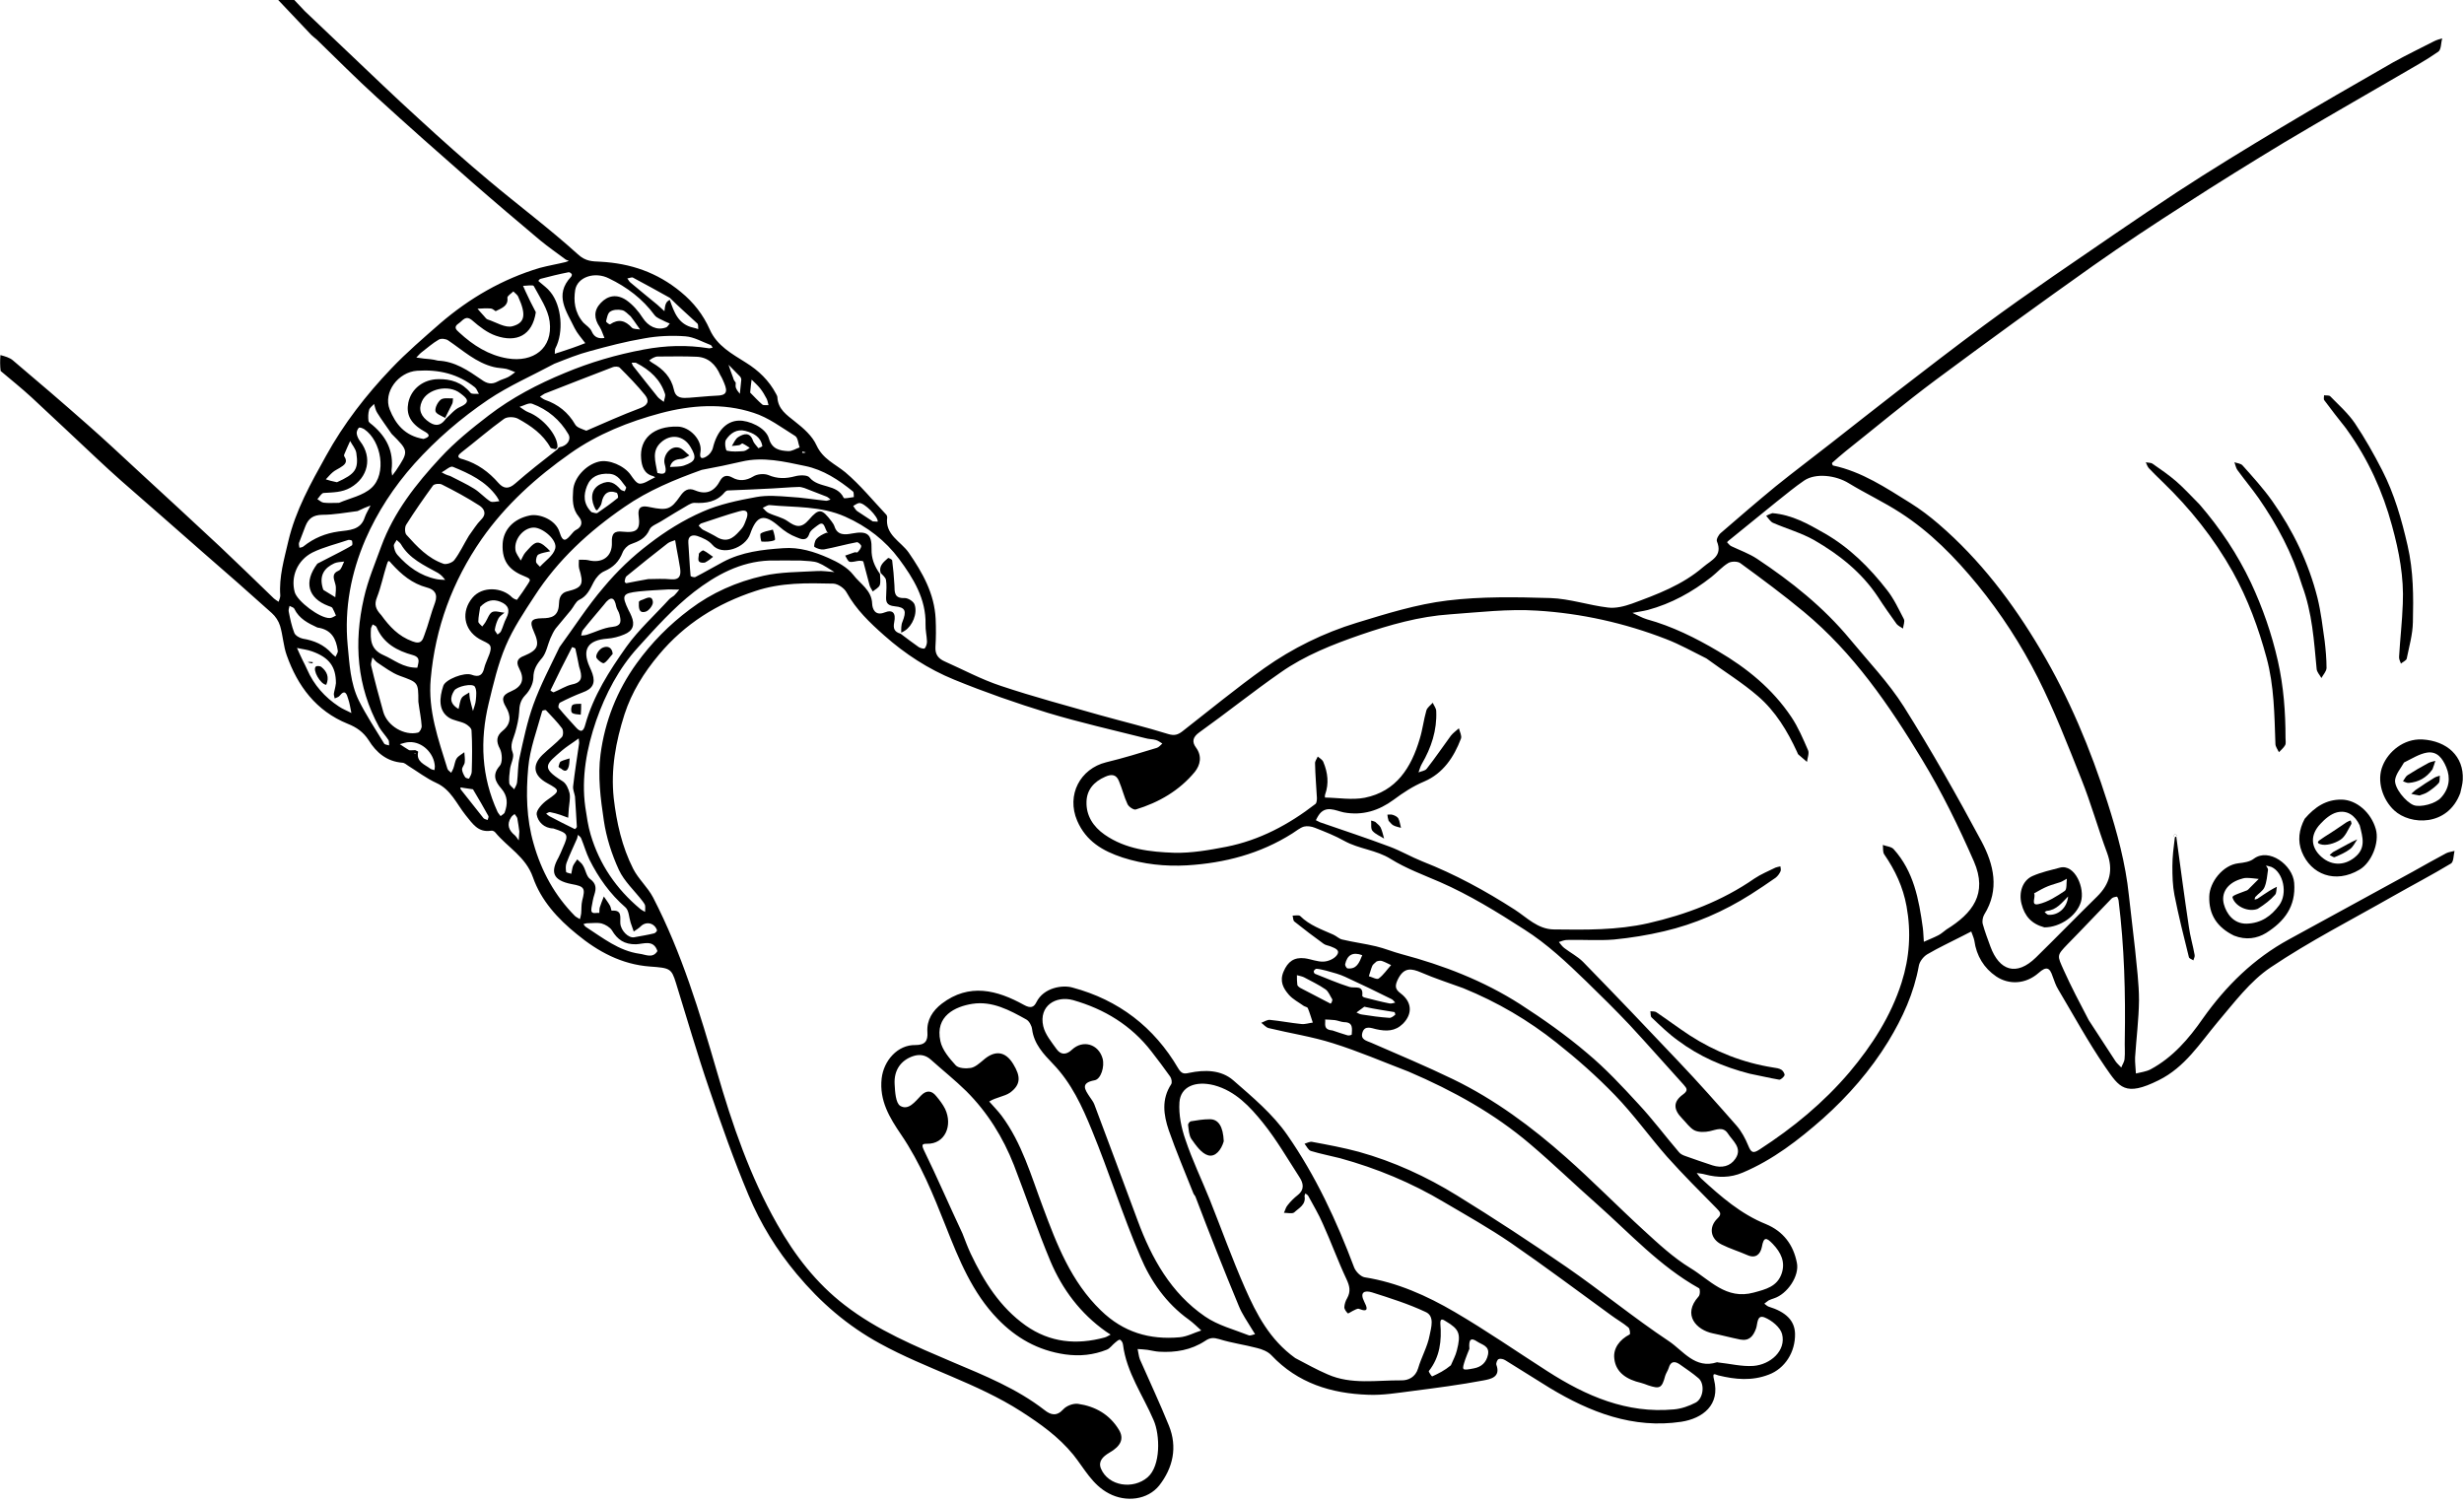<?xml version="1.0" encoding="UTF-8"?>
<!DOCTYPE svg PUBLIC '-//W3C//DTD SVG 1.0//EN'
          'http://www.w3.org/TR/2001/REC-SVG-20010904/DTD/svg10.dtd'>
<svg fill="none" height="729.1" preserveAspectRatio="xMidYMid meet" stroke="#000" stroke-linecap="round" stroke-linejoin="round" style="fill: none;" version="1.0" viewBox="0.0 0.0 1195.6 729.1" width="1195.6" xmlns="http://www.w3.org/2000/svg" xmlns:xlink="http://www.w3.org/1999/xlink" zoomAndPan="magnify"
><g id="change1_1"
  ><path d="M142.8 0.0 C144.6 1.8 146.2 3.7 147.9 5.4 C154.6 11.8 161.3 18.1 168.0 24.5 C179.7 35.6 191.3 46.8 203.3 57.7 C214.4 67.9 225.7 78.0 237.3 87.7 C251.6 99.7 266.6 110.9 280.4 123.4 C284.2 126.9 287.4 126.8 291.4 127.0 C306.0 127.8 318.9 132.2 330.4 141.7 C336.6 146.8 341.2 152.7 344.4 159.9 C347.9 167.8 355.2 171.7 362.0 176.0 C368.1 179.8 373.1 184.6 376.5 191.0 C376.8 191.6 377.2 192.2 377.2 192.7 C377.5 198.6 381.7 201.3 385.8 204.6 C389.9 207.8 394.2 211.6 396.2 216.1 C399.3 222.8 405.2 225.1 410.2 229.2 C417.4 235.3 423.5 242.8 430.0 249.7 C430.3 250.0 430.5 250.6 430.5 251.0 C429.3 259.5 437.1 262.7 440.9 268.1 C447.7 278.0 453.4 288.0 454.0 300.3 C454.2 304.8 454.2 309.4 453.9 313.9 C453.7 317.6 455.3 319.6 458.5 321.0 C467.5 325.0 476.2 329.7 485.6 332.8 C501.4 338.1 517.6 342.4 533.7 347.0 C544.8 350.1 556.0 352.8 566.9 356.2 C569.9 357.1 571.6 356.5 573.7 354.9 C586.9 344.6 599.9 333.9 613.5 324.2 C627.2 314.5 642.3 307.1 658.3 302.2 C672.7 297.8 687.4 293.2 702.3 291.4 C718.7 289.4 735.6 289.7 752.3 290.2 C761.6 290.5 770.9 293.7 780.2 294.8 C784.0 295.3 788.2 294.2 791.9 292.9 C804.1 288.4 816.3 283.9 826.5 275.1 C830.5 271.7 836.0 269.8 833.1 262.7 C832.7 261.7 833.9 259.5 835.0 258.6 C843.8 251.0 852.6 243.4 861.6 236.0 C870.4 228.9 879.5 222.1 888.4 215.1 C899.1 206.7 909.8 198.3 920.5 190.0 C934.5 179.2 948.5 168.4 962.7 157.9 C973.8 149.7 985.0 141.8 996.3 134.0 C1016.3 120.3 1036.2 106.5 1056.4 93.2 C1072.9 82.4 1089.7 72.2 1106.5 62.1 C1124.7 51.2 1143.0 40.7 1161.3 30.2 C1167.8 26.6 1174.5 23.4 1181.1 20.0 C1182.3 19.4 1183.7 19.0 1185.0 18.6 C1184.4 20.8 1184.6 24.1 1183.1 25.1 C1177.4 29.1 1171.2 32.5 1165.2 36.0 C1146.3 47.0 1127.2 57.9 1108.4 69.1 C1092.2 78.9 1076.2 88.8 1060.3 99.1 C1045.3 108.7 1030.3 118.6 1015.7 128.9 C990.0 147.1 964.5 165.6 939.2 184.4 C924.3 195.5 910.1 207.4 895.5 219.0 C893.3 220.8 891.1 222.7 889.0 224.6 C888.8 224.7 889.2 225.9 889.5 225.9 C903.5 228.9 915.1 236.7 927.0 244.1 C931.8 247.1 936.4 250.6 940.7 254.3 C960.8 271.6 976.6 292.4 990.1 315.2 C1004.0 338.6 1014.4 363.5 1022.6 389.3 C1027.3 404.0 1031.4 419.0 1033.0 434.5 C1033.9 443.2 1035.1 452.0 1036.0 460.7 C1036.8 469.0 1037.9 477.2 1037.9 485.4 C1037.8 494.6 1036.6 503.9 1036.0 513.1 C1035.9 515.7 1036.3 518.3 1036.4 520.9 C1038.8 520.3 1041.4 520.0 1043.5 518.9 C1054.3 513.1 1062.1 504.0 1068.9 494.2 C1080.1 478.4 1093.6 465.1 1110.7 455.8 C1130.7 444.9 1150.7 433.9 1170.7 423.0 C1176.1 420.0 1181.5 416.9 1187.0 414.0 C1188.2 413.4 1189.6 413.3 1191.0 412.9 C1190.5 415.0 1190.6 418.2 1189.3 419.0 C1180.0 424.6 1170.4 429.6 1160.9 435.0 C1141.1 446.3 1120.7 456.7 1101.8 469.4 C1091.8 476.1 1084.1 486.5 1076.1 495.9 C1067.4 506.3 1060.2 517.9 1047.4 524.2 C1031.1 532.3 1028.4 527.7 1021.5 517.7 C1013.2 505.6 1006.2 492.7 998.7 480.1 C997.5 478.2 996.8 475.9 996.0 473.8 C994.6 469.5 993.0 468.7 989.2 472.1 C982.8 477.7 974.7 477.9 968.6 473.8 C962.7 469.8 959.0 463.8 958.0 456.4 C957.7 454.9 957.0 453.5 956.5 452.0 C955.1 452.7 953.8 453.4 952.4 454.1 C946.6 457.1 940.7 459.8 935.1 463.1 C933.3 464.2 931.5 466.5 931.1 468.5 C928.7 481.9 923.2 493.9 916.2 505.4 C907.6 519.4 896.8 531.8 884.6 542.7 C872.8 553.1 860.3 562.8 845.6 569.0 C839.5 571.6 833.5 571.5 827.4 569.9 C826.0 569.5 824.6 569.4 823.3 569.2 C824.0 570.1 824.7 571.2 825.6 572.0 C835.1 580.7 844.7 589.1 856.9 594.0 C865.3 597.5 870.2 604.0 871.9 612.8 C873.2 619.1 867.3 627.9 860.8 630.0 C859.9 630.3 859.0 630.6 858.2 631.0 C857.4 631.5 856.8 632.1 856.1 632.6 C856.8 633.1 857.4 633.7 858.1 634.0 C866.6 636.6 870.8 640.8 871.0 647.1 C871.2 656.2 866.0 664.1 858.3 667.0 C850.1 670.2 842.0 669.4 833.8 667.4 C832.2 667.0 830.7 665.6 831.7 669.5 C834.8 681.7 826.2 688.3 815.8 689.9 C792.4 693.4 771.6 685.3 752.0 673.5 C744.8 669.1 737.7 664.5 730.5 660.1 C729.6 659.5 728.1 659.1 727.2 659.5 C726.5 659.7 725.8 661.6 726.1 662.3 C728.3 668.3 723.1 669.2 720.0 669.8 C708.4 672.0 696.7 673.5 685.1 675.0 C678.0 675.9 670.9 677.1 663.9 676.8 C646.0 676.2 629.7 671.2 616.9 657.6 C615.2 655.8 612.4 654.7 609.9 654.1 C603.9 652.5 597.6 651.7 591.6 649.8 C588.8 649.0 587.2 649.0 584.7 650.7 C578.0 655.1 570.4 656.4 562.4 655.9 C560.6 655.8 558.7 655.3 556.8 655.0 C555.2 654.8 553.6 654.7 552.0 654.6 C552.4 656.2 552.5 658.0 553.1 659.6 C557.8 670.3 562.8 680.9 567.2 691.8 C571.4 702.2 569.2 712.2 562.5 720.8 C556.9 727.8 546.4 729.1 538.1 724.7 C530.0 720.5 526.1 712.5 520.8 705.9 C513.6 697.1 504.8 690.9 495.5 684.9 C474.0 671.1 449.3 664.2 427.1 652.0 C411.3 643.4 398.1 632.0 386.6 618.2 C376.9 606.6 369.0 593.8 363.2 579.9 C356.1 563.0 350.0 545.7 344.1 528.3 C338.3 511.4 333.3 494.1 328.0 477.0 C325.8 469.9 325.1 469.7 315.4 469.0 C301.7 468.0 290.2 461.8 279.9 453.3 C270.6 445.8 262.5 436.9 258.6 425.7 C255.1 415.7 246.3 411.2 240.3 403.9 C239.9 403.4 238.9 402.9 238.2 403.1 C231.9 404.1 229.2 399.5 225.9 395.5 C221.5 390.0 218.8 383.1 211.7 379.9 C206.9 377.7 202.6 374.4 198.1 371.6 C197.2 371.0 196.2 370.1 195.2 370.1 C187.7 369.5 182.6 365.2 178.9 359.2 C176.3 355.2 173.0 352.9 168.7 351.2 C153.4 345.0 144.4 332.9 139.1 317.9 C137.5 313.4 137.3 308.4 135.9 303.7 C135.2 301.4 133.7 299.1 131.9 297.5 C120.8 287.5 109.5 277.6 98.2 267.8 C85.1 256.2 71.8 244.7 58.6 233.1 C54.7 229.6 50.8 226.1 47.0 222.5 C36.4 212.6 25.9 202.6 15.3 192.8 C10.5 188.4 5.4 184.3 0.3 180.0 C0.0 177.5 0.0 175.0 0.2 172.3 C2.4 172.9 4.7 173.5 6.3 174.9 C18.4 185.1 30.5 195.5 42.4 206.0 C50.6 213.2 58.6 220.7 66.7 228.2 C80.1 240.5 93.5 252.9 106.8 265.3 C115.6 273.6 124.2 282.0 132.9 290.4 C133.6 291.0 134.4 291.5 135.2 292.0 C135.5 291.0 136.0 290.0 136.0 289.0 C135.3 279.9 137.9 271.3 139.9 262.6 C143.4 247.7 150.8 234.5 158.2 221.2 C166.8 205.6 177.6 191.7 189.8 178.9 C197.2 171.1 205.5 164.0 213.6 156.9 C227.8 144.7 243.8 135.4 261.9 130.0 C266.0 128.9 270.2 128.2 274.3 127.2 C274.9 127.1 275.4 126.8 276.0 126.5 C275.4 126.3 274.8 126.2 274.3 125.8 C270.3 122.8 266.1 119.9 262.2 116.7 C250.9 107.2 239.7 97.7 228.6 88.0 C213.2 74.5 197.8 60.9 182.6 47.0 C172.7 38.0 163.3 28.5 153.7 19.2 C152.8 18.4 151.9 17.8 151.1 17.0 C145.7 11.3 140.4 5.7 135.0 0.0 C137.5 0.0 140.0 0.0 142.8 0.0 M325.0 145.5 C327.1 151.5 329.1 157.4 336.4 159.0 C337.2 159.2 338.0 159.4 338.8 159.7 C338.7 158.8 338.9 157.5 338.4 157.0 C334.0 152.9 329.5 149.0 325.0 144.5 C319.1 141.2 313.1 137.9 307.1 134.7 C306.5 134.4 305.3 135.0 304.4 135.1 C304.9 135.7 305.2 136.5 305.8 137.0 C310.2 140.7 314.6 144.3 319.0 147.9 C320.2 148.9 321.2 150.0 322.4 151.0 C322.6 149.8 322.6 148.5 323.1 147.4 C323.4 146.5 324.3 145.8 325.0 145.5 M271.5 217.0 C275.2 216.4 277.3 213.3 275.8 210.7 C271.8 203.8 265.8 198.7 258.2 195.9 C256.5 195.3 254.1 196.9 252.1 197.4 C253.5 198.3 254.8 199.4 256.3 200.0 C263.3 202.6 270.8 211.3 270.5 217.0 C270.3 217.3 270.2 217.7 269.5 218.0 C268.7 217.7 267.4 217.7 267.1 217.2 C263.5 210.7 257.6 206.6 251.4 203.2 C249.6 202.2 246.1 202.1 244.5 203.3 C237.4 208.4 230.8 214.2 223.8 219.6 C220.7 222.0 223.6 222.6 224.8 222.9 C231.7 225.0 237.2 229.0 241.9 234.4 C244.4 237.2 246.8 237.4 249.9 234.7 C256.4 229.0 263.3 223.6 270.5 218.0 C270.7 217.7 270.8 217.3 271.5 217.0 M216.5 203.0 C218.7 201.1 220.6 198.6 223.2 197.5 C228.9 195.0 226.3 193.1 223.3 190.8 C217.7 186.4 207.4 188.6 204.7 194.8 C202.9 198.8 204.2 202.2 208.5 205.0 C211.8 207.1 214.2 206.3 216.5 203.0 M427.0 278.5 C427.0 280.3 427.4 282.3 426.9 283.9 C426.4 285.2 424.7 286.0 423.5 287.0 C423.0 286.0 422.3 285.2 422.0 284.2 C420.9 280.3 420.0 276.4 418.9 272.5 C418.8 272.2 417.7 272.1 417.0 272.1 C415.4 272.2 413.7 272.9 412.3 272.6 C411.4 272.4 410.8 270.7 410.1 269.6 C411.6 269.1 413.2 268.5 414.7 268.0 C415.1 267.9 415.9 268.2 416.1 268.0 C416.9 267.1 417.8 266.1 417.9 265.0 C417.9 264.4 416.4 263.0 415.8 263.1 C410.4 264.1 405.2 265.6 399.8 266.6 C398.3 266.8 396.5 266.2 395.2 265.4 C394.8 265.2 395.3 262.5 396.1 261.6 C397.4 260.1 399.3 259.2 401.0 258.5 C401.3 258.5 401.6 258.5 401.9 258.6 C401.6 258.4 401.3 258.2 401.0 257.5 C400.0 255.7 399.8 252.4 396.5 255.1 C395.1 256.2 393.2 257.4 392.7 259.0 C391.4 263.1 388.3 261.4 386.5 260.7 C383.5 259.6 380.6 257.7 378.1 255.5 C370.8 249.1 367.2 249.9 364.0 259.1 C361.7 265.9 350.3 270.0 345.6 264.3 C343.9 262.3 341.0 261.0 338.4 260.1 C336.2 259.4 333.7 259.8 334.0 263.4 C334.4 268.8 334.6 274.1 335.1 279.5 C335.1 279.7 336.8 280.3 337.4 280.0 C341.9 277.7 346.3 275.1 350.8 272.7 C360.0 267.8 369.9 266.7 380.0 266.0 C387.9 265.4 395.1 267.7 402.1 270.8 C406.4 272.7 411.2 275.3 414.0 278.9 C417.3 283.3 423.0 286.3 423.2 293.0 C423.3 295.1 424.4 299.1 429.2 297.2 C433.2 295.6 434.8 297.5 433.9 301.9 C433.3 304.9 433.9 306.6 437.0 307.5 C439.9 309.7 442.8 311.9 445.8 314.0 C446.6 314.5 448.4 315.0 448.7 314.6 C449.4 313.8 449.8 312.4 449.8 311.3 C449.7 308.5 449.0 305.7 449.1 303.0 C449.4 290.6 443.1 280.5 436.3 271.3 C429.7 262.4 420.9 255.5 410.1 250.7 C398.1 245.4 385.7 246.3 373.5 245.1 C372.4 245.0 371.2 246.0 370.1 246.4 C371.0 247.3 371.8 248.4 372.9 248.9 C376.0 250.4 379.5 251.0 382.2 252.9 C386.1 255.7 388.8 256.5 392.5 252.2 C397.4 246.5 398.8 246.8 403.5 253.0 C404.0 253.7 404.6 254.5 404.9 255.4 C406.3 259.9 410.1 259.5 413.3 258.9 C420.7 257.5 423.1 259.0 422.9 266.5 C422.8 270.9 424.2 274.6 427.0 278.5 M683.5 520.0 C671.2 515.3 659.2 510.1 646.7 506.2 C636.6 503.0 626.0 501.4 615.7 498.9 C614.3 498.6 613.2 497.2 612.0 496.3 C613.4 495.8 614.9 494.7 616.3 494.9 C621.4 495.4 626.4 496.4 631.5 496.9 C633.3 497.1 635.2 496.4 637.0 496.2 C636.2 493.8 635.5 491.4 634.6 489.2 C634.3 488.6 633.2 488.5 632.6 488.1 C630.1 486.3 627.3 484.9 625.4 482.7 C622.7 479.6 620.8 476.2 622.8 471.5 C624.9 466.5 628.0 464.4 633.1 465.0 C636.2 465.4 639.3 466.8 642.3 466.6 C644.5 466.5 647.3 465.3 648.6 463.6 C650.6 461.0 647.7 460.1 645.8 459.3 C644.6 458.8 643.3 458.7 642.3 458.0 C637.5 454.5 632.7 450.9 628.1 447.2 C627.4 446.7 627.5 445.3 627.2 444.3 C628.5 444.3 630.2 443.9 630.9 444.5 C635.4 449.0 641.3 451.0 646.9 453.5 C648.5 454.2 649.8 455.6 651.3 455.9 C656.7 457.2 662.3 457.9 667.7 459.2 C671.9 460.2 675.9 461.9 680.1 463.0 C700.4 468.4 719.8 475.9 737.5 487.2 C748.8 494.5 759.9 502.3 770.1 511.0 C779.1 518.5 787.2 527.2 795.1 535.8 C802.0 543.2 808.1 551.4 814.7 559.1 C815.4 560.0 816.7 560.6 817.9 561.0 C822.2 562.5 826.6 564.1 831.0 565.5 C835.4 566.9 839.6 566.0 842.1 562.2 C845.6 557.0 840.7 553.6 838.4 550.0 C836.1 546.5 832.8 548.2 829.6 548.9 C827.3 549.4 824.3 549.5 822.2 548.5 C819.9 547.3 818.2 544.7 816.2 542.7 C811.9 538.3 811.8 534.6 816.6 531.1 C819.2 529.2 818.6 528.2 817.0 526.4 C808.2 516.7 799.6 506.9 790.7 497.3 C783.9 490.1 776.8 483.1 769.7 476.2 C760.3 467.1 750.8 458.1 739.6 451.0 C726.4 442.5 713.1 434.3 698.7 428.0 C690.6 424.5 682.2 421.4 674.8 416.8 C667.8 412.4 659.5 412.0 652.4 408.1 C647.8 405.5 642.9 403.6 638.1 401.7 C636.4 401.0 634.3 400.7 632.7 401.1 C630.7 401.7 628.9 403.3 627.1 404.4 C611.5 414.3 594.2 418.8 576.0 419.9 C565.4 420.5 554.9 419.4 544.7 416.1 C535.0 412.9 527.0 408.2 522.7 398.3 C517.3 385.7 524.2 373.0 536.7 369.9 C545.0 367.9 553.1 365.4 561.3 362.9 C562.3 362.6 563.1 361.6 564.0 360.8 C563.0 360.2 562.0 359.4 560.9 359.1 C559.3 358.6 557.4 358.7 555.8 358.2 C539.9 354.2 524.0 350.6 508.4 345.9 C493.1 341.2 477.9 335.9 463.0 329.8 C450.5 324.7 439.1 317.3 429.0 308.3 C422.1 302.2 415.4 295.8 410.8 287.5 C409.7 285.4 406.6 283.3 404.4 283.2 C391.6 282.9 379.0 282.6 366.5 286.8 C347.9 292.9 332.3 302.7 319.8 317.6 C312.4 326.4 306.5 335.9 303.0 346.7 C298.8 359.9 296.3 373.2 297.8 387.3 C299.2 399.3 301.8 410.8 307.2 421.5 C309.7 426.5 314.3 430.5 316.9 435.5 C330.8 462.4 339.5 491.2 347.9 520.1 C355.3 545.7 363.9 570.8 377.1 594.0 C385.6 609.1 396.1 622.7 409.9 633.3 C425.8 645.6 444.1 653.2 462.4 661.0 C477.8 667.5 493.4 673.8 506.8 684.2 C509.8 686.6 512.7 687.4 515.9 683.9 C517.5 682.1 520.8 680.9 523.1 681.2 C531.5 682.4 538.5 686.4 543.0 693.9 C545.4 698.0 544.1 701.6 538.3 704.9 C535.1 706.8 532.8 709.1 534.2 712.6 C537.8 721.2 549.9 722.9 556.9 716.8 C563.3 711.2 562.9 696.3 559.8 689.2 C554.6 677.0 546.6 666.0 544.9 652.4 C544.8 651.5 544.1 650.3 543.4 650.1 C542.8 650.0 541.8 650.9 541.1 651.5 C539.7 652.6 538.6 654.3 537.1 654.9 C530.6 657.5 524.0 658.2 516.8 657.2 C503.6 655.3 493.0 649.2 484.1 640.0 C471.8 627.3 465.3 611.2 458.9 595.0 C452.8 579.6 446.6 564.3 437.2 550.5 C431.7 542.4 426.6 534.1 427.8 523.3 C428.8 514.6 435.6 506.9 444.2 507.1 C448.9 507.1 450.3 505.1 450.0 500.8 C449.6 494.9 452.6 490.4 457.0 487.0 C470.3 476.9 483.8 480.4 496.8 487.6 C500.2 489.5 501.7 488.7 502.9 486.3 C506.4 479.2 515.6 477.8 520.4 479.2 C542.8 485.2 560.0 498.4 571.7 518.4 C573.3 521.0 574.4 521.2 577.0 520.6 C584.6 519.0 592.5 519.1 598.4 524.2 C607.8 532.4 617.6 540.6 624.6 550.7 C638.4 570.5 648.6 592.5 657.1 615.1 C657.9 617.1 660.3 619.5 662.2 619.8 C678.0 622.3 692.3 628.7 705.8 636.6 C721.2 645.6 735.9 655.8 750.9 665.4 C769.6 677.4 789.3 686.0 812.2 683.9 C815.8 683.6 819.5 682.3 822.8 680.6 C826.6 678.5 827.3 671.5 824.2 668.8 C821.3 666.3 818.1 664.2 815.0 662.0 C812.5 660.3 810.6 660.6 809.7 663.8 C809.3 665.1 808.4 666.3 808.0 667.6 C806.4 673.6 805.4 674.1 799.7 672.2 C798.6 671.8 797.4 671.3 796.2 671.0 C789.7 669.5 784.0 666.2 783.3 659.2 C782.7 654.3 785.9 650.0 790.8 647.5 C791.1 647.3 790.9 644.7 790.1 644.1 C787.5 641.9 784.4 640.2 781.6 638.1 C765.5 626.4 749.5 614.4 733.1 603.1 C722.7 596.0 711.7 589.8 700.8 583.4 C684.9 573.9 668.0 566.9 650.2 562.0 C645.5 560.8 640.7 559.9 636.1 558.5 C634.8 558.1 634.0 556.2 633.0 555.0 C634.3 554.6 635.6 553.8 636.8 554.1 C644.3 555.5 651.9 556.9 659.3 558.9 C676.2 563.6 692.1 570.9 707.0 580.1 C725.0 591.2 742.7 602.8 760.1 614.8 C776.9 626.4 792.8 639.5 809.8 650.8 C816.7 655.4 822.5 664.5 833.2 661.0 C833.3 661.0 833.5 661.1 833.6 661.1 C839.4 661.7 845.2 663.2 850.8 662.8 C858.9 662.2 866.8 655.5 864.7 647.3 C863.8 644.0 859.7 640.7 856.3 639.3 C852.4 637.7 852.9 642.4 852.1 644.6 C850.7 648.5 848.7 650.8 844.4 650.0 C839.9 649.1 835.5 647.9 831.1 647.0 C823.3 645.4 816.1 638.1 824.2 629.1 C825.0 628.3 825.0 625.4 824.4 625.1 C805.4 614.5 790.9 598.5 774.9 584.3 C764.0 574.7 753.5 564.5 742.4 555.1 C725.0 540.3 705.2 529.3 683.5 520.0 M828.0 319.5 C821.5 316.3 815.2 312.7 808.4 310.1 C788.3 302.3 767.2 297.6 745.8 296.3 C731.8 295.4 717.6 297.1 703.6 298.1 C688.7 299.1 674.3 303.2 660.3 308.0 C646.7 312.7 633.2 318.0 621.4 326.3 C608.0 335.6 595.2 345.9 581.9 355.4 C578.7 357.7 578.3 360.0 580.3 362.7 C583.4 366.9 582.4 371.2 579.8 374.5 C572.3 383.6 562.3 389.4 551.1 392.8 C550.1 393.1 547.7 391.5 547.1 390.2 C545.4 386.6 544.5 382.6 542.9 378.9 C541.7 376.0 539.6 375.4 536.3 376.9 C530.7 379.3 527.3 383.4 527.2 389.1 C527.0 395.7 530.4 401.1 536.0 405.0 C546.2 412.1 558.1 413.4 569.8 413.8 C578.2 414.0 586.7 412.5 595.0 410.9 C611.2 407.7 625.4 400.1 638.3 390.1 C638.9 389.6 639.0 388.2 639.0 387.2 C638.7 381.6 638.2 376.0 638.1 370.5 C638.0 369.3 639.0 368.2 639.4 367.1 C640.4 367.9 641.7 368.7 642.1 369.7 C644.3 374.9 644.9 380.2 643.0 385.5 C642.8 386.0 642.9 386.5 642.9 387.0 C649.4 387.1 656.0 388.3 662.2 387.1 C677.6 384.0 684.8 372.4 688.9 358.5 C690.3 354.0 690.8 349.3 692.1 344.8 C692.5 343.3 694.2 342.2 695.2 341.0 C695.8 342.4 696.9 343.7 696.9 345.1 C697.3 354.4 694.5 362.8 689.9 370.7 C689.2 371.9 688.8 373.4 688.3 374.8 C689.6 374.2 691.5 374.1 692.3 373.0 C696.4 367.8 700.1 362.3 704.0 357.0 C705.1 355.6 706.6 354.6 707.9 353.4 C708.3 355.1 709.4 357.0 708.9 358.4 C705.5 367.4 700.2 375.3 691.1 379.2 C685.6 381.5 680.9 384.6 676.2 388.1 C669.1 393.3 661.2 395.9 652.0 394.2 C648.1 393.4 643.1 390.4 639.7 395.8 C639.2 396.5 638.9 397.3 638.5 398.0 C639.2 398.3 639.8 398.7 640.5 399.0 C651.8 402.9 663.0 406.6 674.2 410.8 C679.6 412.8 684.7 415.8 690.2 418.0 C706.0 424.2 720.7 432.2 735.0 441.4 C740.9 445.2 746.1 450.9 754.0 451.0 C769.3 451.2 784.6 451.4 799.7 448.0 C818.1 443.8 835.6 437.2 851.3 426.3 C854.4 424.2 858.1 422.7 861.5 421.0 C862.2 420.7 863.1 420.6 863.9 420.4 C864.0 421.3 864.3 422.2 863.9 422.9 C863.4 424.0 862.6 425.1 861.6 425.9 C857.6 428.7 853.6 431.4 849.5 434.0 C836.4 442.3 822.4 448.4 807.4 451.9 C799.4 453.8 791.2 455.1 783.1 455.9 C775.6 456.5 768.0 455.9 760.4 456.1 C759.1 456.1 757.7 456.7 756.4 457.1 C757.2 458.1 758.0 459.2 759.0 460.0 C762.0 462.3 765.5 464.1 768.1 466.7 C783.7 482.7 799.1 498.8 814.4 515.0 C824.1 525.2 833.4 535.7 842.7 546.3 C845.1 549.1 846.9 552.5 848.3 555.9 C849.7 559.3 850.6 559.9 853.9 557.7 C870.1 547.2 884.8 535.1 897.4 520.3 C908.4 507.2 917.5 493.1 922.7 476.8 C926.6 464.6 927.4 452.3 925.1 439.7 C923.4 430.4 919.6 422.3 914.3 414.6 C913.5 413.5 913.8 411.6 913.6 410.0 C915.4 410.7 917.8 410.8 918.9 412.1 C928.6 422.9 931.1 436.4 933.0 450.2 C933.3 452.4 933.3 454.7 933.5 457.0 C935.9 455.9 938.3 455.0 940.6 453.8 C942.0 453.1 943.2 451.9 944.5 451.0 C957.1 443.2 964.6 433.7 957.8 418.0 C950.4 401.1 942.2 384.3 932.6 368.5 C916.7 342.2 899.3 316.8 875.3 296.9 C865.3 288.6 854.9 280.9 844.5 273.3 C843.2 272.3 840.1 272.3 838.6 273.2 C835.6 275.0 833.2 277.8 830.4 280.0 C821.1 287.3 811.0 292.9 799.5 296.0 C797.1 296.6 794.6 296.9 792.1 297.4 C794.4 298.4 796.7 299.8 799.1 300.5 C811.4 303.9 822.7 309.5 833.7 316.0 C847.7 324.2 860.1 334.3 869.2 347.9 C872.5 352.8 874.9 358.5 877.3 364.0 C878.0 365.5 877.0 367.8 876.8 369.7 C875.4 368.5 874.0 367.3 872.6 366.1 C872.3 365.8 872.2 365.3 872.0 364.9 C867.3 354.7 861.5 345.1 853.0 337.8 C845.4 331.2 836.7 325.9 828.0 319.5 M862.0 243.5 C854.4 249.7 846.8 255.8 839.2 262.0 C838.7 262.3 838.4 262.8 838.0 263.1 C838.7 263.8 839.2 264.6 840.0 265.0 C844.2 267.0 848.7 268.6 852.5 271.1 C869.2 282.2 884.8 294.6 897.7 310.2 C906.6 321.0 916.4 331.2 923.8 342.9 C937.2 364.2 949.6 386.1 961.5 408.3 C967.4 419.4 970.4 431.6 962.8 443.8 C962.1 445.0 961.7 447.0 962.1 448.4 C963.1 452.1 964.5 455.7 965.8 459.3 C970.1 471.0 978.4 473.9 987.9 464.6 C997.9 454.8 1007.6 444.8 1017.6 435.0 C1023.8 428.9 1025.5 422.2 1022.4 413.8 C1018.0 402.0 1014.6 389.7 1009.9 378.0 C1003.3 361.4 996.8 344.7 988.8 328.8 C980.7 312.8 971.0 297.8 959.6 283.8 C948.6 270.4 936.7 258.2 922.1 248.8 C914.1 243.6 905.3 239.5 897.1 234.5 C890.8 230.6 881.0 229.4 875.4 233.2 C871.0 236.2 866.8 239.7 862.0 243.5 M710.0 479.5 C703.2 477.0 696.3 474.8 689.6 471.9 C684.9 469.9 681.4 469.3 678.5 474.8 C676.9 478.0 676.6 479.8 679.6 482.0 C685.2 486.2 685.5 492.0 680.7 496.8 C676.9 500.5 672.6 500.5 667.7 499.4 C665.5 498.9 662.2 497.4 661.1 501.0 C660.0 504.5 663.1 505.0 665.4 506.0 C678.7 511.8 692.1 517.4 705.1 523.7 C725.3 533.5 743.2 546.8 759.9 561.6 C772.8 573.0 784.9 585.4 797.7 597.1 C804.8 603.6 812.0 610.3 820.2 615.3 C829.5 620.9 837.5 630.9 851.0 627.2 C856.9 625.6 862.3 624.3 864.5 618.0 C866.4 612.4 864.2 607.8 860.2 603.6 C857.1 600.4 855.8 600.0 854.9 605.1 C854.2 608.5 852.0 610.9 847.8 609.0 C843.7 607.2 839.4 605.9 835.4 603.9 C829.9 601.2 829.0 595.5 833.3 591.3 C835.8 589.0 834.5 588.0 832.9 586.3 C824.8 578.1 816.6 569.9 808.9 561.3 C800.3 551.5 792.7 540.8 783.6 531.4 C774.8 522.3 765.2 513.8 755.2 505.9 C741.6 495.1 726.7 486.3 710.0 479.5 M628.5 659.0 C633.7 661.7 638.8 664.6 644.2 666.9 C655.7 672.0 668.0 669.7 679.9 669.8 C683.3 669.9 686.8 668.3 688.1 664.0 C689.7 658.5 692.7 653.4 693.7 647.9 C694.4 644.3 696.3 638.6 691.7 636.6 C683.4 632.7 674.5 629.9 665.7 627.1 C662.1 626.0 659.6 627.0 662.0 631.7 C663.2 634.1 664.6 637.2 659.4 635.1 C658.6 634.8 657.4 635.7 656.4 636.1 C655.5 636.5 654.2 637.5 654.0 637.3 C653.2 636.5 652.3 635.3 652.3 634.3 C652.4 632.8 652.9 631.2 653.7 629.9 C655.5 626.6 654.9 624.0 653.3 620.6 C649.2 611.9 645.9 602.7 641.9 593.9 C639.9 589.2 637.2 584.8 634.8 580.3 C634.5 579.8 633.9 579.5 633.4 579.1 C633.3 579.5 633.0 580.0 633.0 580.4 C633.8 584.6 630.2 586.2 628.0 588.3 C627.0 589.1 624.7 588.5 623.0 588.5 C623.6 587.3 623.9 585.8 624.8 584.8 C626.2 583.0 627.9 581.3 629.7 579.9 C633.2 577.1 632.4 574.0 630.4 571.0 C624.7 562.2 619.4 553.0 612.8 544.8 C606.5 537.0 599.5 529.4 589.1 526.6 C580.0 524.3 572.8 527.3 572.3 534.9 C571.9 540.9 573.2 547.3 575.2 553.0 C578.5 562.9 583.1 572.4 587.0 582.1 C592.7 596.4 597.9 610.9 604.1 625.0 C609.7 637.7 616.1 650.1 628.5 659.0 M480.0 534.5 C482.0 536.8 484.2 539.0 486.0 541.4 C495.9 554.7 500.3 570.5 506.0 585.6 C512.8 603.9 519.7 621.9 534.2 635.9 C545.1 646.5 557.8 650.2 572.4 648.9 C576.0 648.6 579.4 646.7 582.9 645.6 C580.9 643.8 579.0 641.9 576.8 640.3 C565.9 632.5 558.3 621.6 553.3 609.7 C544.7 589.6 538.1 568.6 529.8 548.4 C525.1 536.9 519.9 525.5 510.9 516.2 C506.4 511.5 501.7 506.6 500.8 499.4 C500.6 497.7 499.4 495.5 498.0 494.7 C489.9 490.2 481.5 485.6 471.8 487.1 C463.5 488.4 453.6 493.0 456.3 505.2 C457.2 509.5 460.7 513.6 463.8 517.0 C465.2 518.4 468.7 518.6 471.1 518.2 C473.2 517.8 475.2 516.0 477.0 514.5 C482.6 509.5 487.8 509.9 491.7 516.4 C495.3 522.3 495.4 526.3 490.1 530.2 C487.3 532.1 483.4 532.4 480.0 534.5 M580.0 580.5 C579.7 580.0 579.2 579.5 579.0 578.9 C575.0 568.8 570.7 558.7 567.1 548.4 C564.6 541.0 563.5 533.4 568.3 526.1 C568.8 525.3 568.5 523.4 567.8 522.4 C564.9 518.3 561.8 514.2 558.7 510.2 C548.9 497.5 535.8 489.6 520.7 485.3 C512.3 483.0 504.0 488.1 506.2 497.9 C507.1 501.9 510.2 505.6 512.7 509.1 C514.8 512.0 517.5 511.9 520.2 509.3 C525.5 504.4 533.0 506.6 535.0 513.6 C536.1 517.5 534.2 523.7 531.1 524.2 C524.1 525.5 526.4 528.7 528.8 532.3 C529.6 533.5 530.5 534.6 531.0 535.9 C538.0 554.7 545.1 573.4 552.0 592.2 C558.8 610.6 568.2 627.5 584.7 638.8 C590.9 643.1 598.7 645.1 605.8 647.9 C606.7 648.3 607.9 647.6 609.0 647.4 C608.5 646.6 608.0 645.8 607.5 645.0 C605.3 641.3 602.7 637.7 601.1 633.7 C593.9 616.4 587.0 598.9 580.0 580.5 M467.0 598.5 C468.3 601.8 469.5 605.1 471.0 608.3 C477.4 621.8 485.2 634.3 497.7 643.2 C509.5 651.5 522.4 652.7 536.0 649.0 C537.1 648.7 538.0 648.0 538.9 647.6 C538.2 647.1 537.4 646.7 536.6 646.1 C524.3 637.4 515.5 625.7 509.7 612.0 C503.3 596.7 498.0 580.9 492.0 565.4 C486.7 551.9 479.2 539.8 468.9 529.5 C463.5 524.2 457.5 519.4 451.8 514.3 C449.2 511.9 446.3 511.4 443.0 512.5 C437.2 514.5 433.7 519.2 434.1 526.1 C434.3 529.8 434.6 535.2 436.8 536.6 C440.8 539.0 444.0 534.6 446.9 531.6 C449.5 528.9 452.1 529.1 454.3 531.9 C455.9 533.8 457.5 535.9 458.6 538.1 C462.4 546.2 458.5 555.2 449.8 555.0 C447.6 555.0 447.0 555.3 448.3 558.1 C454.7 571.2 460.5 584.7 467.0 598.5 M232.5 310.0 C224.8 305.4 223.8 296.6 229.2 290.1 C234.1 284.2 243.8 285.0 248.5 289.9 C249.1 290.5 250.8 291.2 250.9 291.0 C252.8 288.5 254.5 285.9 256.2 283.3 C257.5 281.4 257.6 280.9 254.9 279.8 C248.0 277.1 243.4 273.2 243.9 263.8 C244.3 257.1 249.1 251.7 257.2 250.1 C261.8 249.2 269.7 252.2 271.5 258.2 C273.2 263.8 274.8 262.1 277.3 259.2 C277.9 258.5 278.6 257.6 279.4 257.2 C282.7 255.6 282.7 252.9 280.9 250.8 C277.6 246.9 277.8 242.4 278.1 238.0 C278.4 231.9 284.3 225.5 290.6 224.0 C295.5 222.8 302.9 226.0 306.0 230.4 C307.2 232.1 308.8 234.6 310.4 234.7 C312.6 234.8 314.9 233.0 317.1 232.0 C317.4 231.9 317.7 231.7 317.9 231.6 C317.6 231.4 317.2 231.1 316.8 231.0 C312.5 229.9 311.4 226.2 311.1 222.6 C310.2 212.8 317.2 206.7 328.8 207.0 C334.7 207.1 340.8 213.5 339.9 219.2 C339.2 222.9 340.8 222.7 342.8 221.5 C344.2 220.7 345.5 219.0 345.9 217.4 C347.8 209.4 352.3 204.3 358.5 204.1 C363.2 203.9 371.6 207.4 373.1 212.8 C374.6 218.0 378.4 218.7 382.5 218.9 C384.3 219.0 386.2 217.7 388.0 217.1 C387.3 215.2 387.2 212.5 385.9 211.6 C379.3 207.5 372.9 202.6 365.6 200.3 C350.8 195.4 335.1 196.6 320.5 200.5 C305.2 204.6 290.0 210.6 276.7 220.0 C260.2 231.6 245.4 244.9 233.7 261.6 C219.5 282.1 211.2 304.6 209.0 329.4 C207.6 344.7 212.7 358.8 217.1 373.0 C217.3 373.8 218.3 374.3 218.9 375.0 C219.3 374.3 219.7 373.6 220.0 372.8 C220.6 371.2 220.7 369.4 221.6 368.0 C222.5 366.7 224.1 366.0 225.3 365.0 C225.4 366.6 225.7 368.3 225.5 369.9 C225.4 371.1 224.2 372.2 224.2 373.4 C224.3 374.6 225.0 376.0 225.7 377.1 C226.0 377.6 227.5 377.9 227.6 377.8 C228.2 376.7 228.9 375.5 228.9 374.4 C229.1 367.8 229.2 361.1 228.8 354.5 C228.8 353.3 227.0 351.8 225.6 351.1 C223.1 349.9 220.1 349.7 217.8 348.2 C212.6 344.8 213.2 338.5 215.1 332.8 C216.1 329.7 225.3 326.1 228.8 327.4 C232.5 328.8 234.2 327.6 235.0 324.0 C235.3 322.7 235.9 321.4 236.4 320.1 C239.9 312.1 237.7 312.9 232.5 310.0 M340.5 228.0 C327.4 232.7 314.5 238.0 303.0 246.0 C285.8 257.8 270.7 271.7 259.4 289.2 C254.3 297.0 249.0 304.9 245.4 313.4 C241.6 322.3 239.4 331.9 237.1 341.4 C232.8 359.3 233.6 376.9 241.4 393.9 C241.8 394.7 242.4 395.3 242.9 396.0 C243.6 395.4 244.7 394.9 244.9 394.2 C246.4 390.1 246.4 386.3 243.3 382.7 C240.4 379.4 238.6 376.0 242.5 371.6 C243.9 370.0 243.7 365.6 242.6 363.4 C240.6 359.7 240.9 357.1 243.8 354.7 C248.1 351.3 248.0 347.3 245.5 343.1 C243.3 339.4 243.5 337.3 247.9 335.5 C253.5 333.1 254.7 329.6 251.9 324.3 C250.1 320.9 251.4 319.3 254.4 318.2 C261.1 315.4 262.0 313.1 259.0 306.4 C256.8 301.5 257.7 300.1 263.0 300.0 C267.5 300.0 270.9 299.1 271.2 293.4 C271.3 291.0 271.5 287.8 275.5 286.9 C282.8 285.1 283.3 283.4 281.0 275.8 C280.7 274.5 280.9 273.0 280.9 271.6 C282.4 271.7 283.9 271.5 285.3 271.8 C292.2 273.6 297.2 270.1 296.9 263.2 C296.7 258.9 298.1 257.5 302.2 258.0 C309.1 258.7 310.8 257.0 309.9 250.3 C309.2 245.0 312.6 245.5 315.4 246.1 C323.7 247.8 325.5 247.3 330.0 240.8 C331.8 238.2 333.8 236.4 337.4 238.0 C342.9 240.3 346.8 238.3 349.5 233.1 C350.7 231.0 352.6 230.2 355.3 231.7 C358.6 233.6 362.0 233.3 365.5 231.2 C367.4 230.0 370.7 229.7 372.8 230.5 C377.2 232.4 381.3 232.3 385.8 231.1 C388.0 230.5 391.8 230.4 392.8 231.7 C397.2 237.1 406.1 234.6 409.4 241.6 C409.6 242.1 412.6 241.4 414.3 241.2 C414.2 240.3 414.4 239.0 413.9 238.5 C407.0 232.9 399.5 227.9 390.6 226.1 C380.5 224.0 370.3 221.5 359.8 224.0 C353.7 225.4 347.6 226.7 340.5 228.0 M269.0 176.5 C258.2 182.3 246.9 187.2 236.8 194.0 C223.7 202.9 211.8 213.1 201.1 225.0 C191.1 236.2 183.1 248.5 177.3 261.8 C170.4 277.9 167.0 295.0 168.7 313.1 C169.6 322.3 170.0 331.5 174.1 339.9 C177.7 347.1 182.2 353.9 186.4 360.8 C186.8 361.4 188.0 361.4 188.8 361.7 C188.7 360.8 188.9 359.7 188.5 359.1 C187.1 356.9 185.3 355.1 184.0 352.9 C173.1 333.0 171.6 311.8 176.6 290.1 C178.5 281.6 182.0 273.4 185.0 265.1 C191.1 248.5 201.9 234.8 213.7 222.1 C220.7 214.5 228.9 207.9 237.1 201.6 C248.3 193.0 260.9 186.4 274.0 181.0 C286.4 175.8 299.1 172.1 312.4 169.6 C323.1 167.6 333.3 167.3 343.9 169.0 C344.5 169.1 345.1 168.8 345.8 168.7 C345.5 168.3 345.2 167.5 344.8 167.4 C340.8 165.9 336.7 163.5 332.6 163.2 C326.0 162.7 319.1 163.0 312.6 164.2 C303.7 165.7 294.9 168.0 286.2 170.4 C280.5 171.9 275.1 174.1 269.0 176.5 M1013.5 495.0 C1017.9 501.7 1022.2 508.4 1026.6 515.1 C1027.3 516.1 1028.4 517.0 1029.3 518.0 C1029.8 516.6 1030.8 515.3 1030.9 513.8 C1031.2 510.8 1030.9 507.7 1031.0 504.7 C1031.4 482.1 1030.8 459.5 1028.0 437.0 C1027.9 436.3 1027.4 435.1 1027.2 435.1 C1026.3 435.2 1025.2 435.4 1024.6 436.0 C1017.5 443.3 1010.5 450.8 1003.3 458.1 C997.8 463.8 998.2 463.6 1001.4 470.8 C1005.0 478.8 1009.1 486.6 1013.5 495.0 M388.5 272.0 C383.4 272.0 378.4 271.9 373.3 272.0 C359.3 272.5 347.3 279.1 336.8 287.2 C326.8 295.0 318.1 304.7 309.6 314.1 C300.2 324.4 293.8 336.8 289.3 349.6 C284.7 363.0 282.0 377.2 284.0 391.6 C284.7 396.1 285.3 400.7 286.6 405.0 C290.9 419.5 299.1 431.4 310.6 441.0 C311.3 441.6 312.2 442.0 313.0 442.5 C313.0 441.4 313.2 440.3 313.0 439.3 C312.8 438.6 312.2 437.9 311.8 437.3 C307.9 432.2 302.9 427.7 300.3 422.1 C296.8 414.5 294.2 406.3 293.0 398.2 C291.4 387.6 290.0 376.5 291.4 366.0 C293.5 350.1 299.3 335.2 308.9 321.9 C316.2 311.8 324.7 303.2 334.7 295.7 C345.4 287.6 357.5 282.3 370.4 279.4 C378.8 277.5 387.7 277.6 396.4 277.1 C399.2 276.9 402.0 277.4 404.9 277.6 C402.3 276.1 399.8 274.2 397.0 273.1 C394.7 272.2 392.0 272.3 388.5 272.0 M271.5 314.0 C278.6 304.3 285.1 294.1 292.9 285.0 C299.4 277.2 306.9 270.0 315.0 263.9 C322.9 257.8 331.7 252.3 340.9 248.3 C349.0 244.7 358.1 242.8 366.9 241.2 C372.2 240.2 377.8 240.7 383.2 241.1 C389.1 241.4 395.0 242.4 400.9 243.0 C401.5 243.0 402.3 242.6 403.0 242.4 C402.4 241.9 401.8 241.3 401.1 241.0 C397.5 239.6 393.9 238.2 390.3 236.8 C389.3 236.5 388.3 236.2 387.3 236.3 C383.2 236.4 379.1 236.8 375.1 237.0 C367.7 237.4 360.3 237.7 352.9 238.0 C352.5 238.1 352.0 238.5 351.7 238.8 C347.8 243.6 342.5 244.3 336.9 244.0 C335.9 244.0 334.9 244.5 334.0 245.0 C329.5 247.6 325.1 250.3 320.7 253.0 C318.8 254.2 315.9 255.2 315.2 256.9 C313.3 261.3 309.9 262.7 306.0 264.1 C304.4 264.7 302.7 266.5 302.1 268.1 C300.4 272.5 297.6 275.3 293.2 277.2 C291.1 278.1 289.2 280.3 288.1 282.4 C286.3 285.9 284.9 289.3 281.0 291.1 C279.3 292.0 278.4 294.4 277.0 296.1 C274.6 299.1 272.0 302.0 269.6 305.0 C268.5 306.5 267.8 308.2 267.0 309.9 C265.7 313.0 265.1 316.7 263.1 319.2 C260.5 322.2 258.8 324.8 258.8 329.0 C258.7 331.8 257.0 335.2 254.9 337.3 C252.5 339.8 252.0 342.4 251.9 345.6 C251.7 348.9 250.9 352.2 250.0 355.4 C249.1 358.7 247.2 361.4 248.8 365.3 C249.6 367.4 247.9 370.4 247.5 373.0 C247.2 375.4 246.9 377.7 247.1 380.0 C247.2 381.1 248.7 382.0 249.5 383.0 C250.0 381.9 250.8 380.8 250.9 379.6 C251.4 375.6 251.2 371.5 252.1 367.6 C254.0 359.0 255.8 350.2 258.8 341.9 C262.2 332.5 266.9 323.6 271.5 314.0 M227.5 260.0 C229.5 257.3 231.2 254.4 233.5 252.1 C236.5 249.1 234.6 246.6 232.6 245.3 C226.7 241.5 220.6 238.2 214.4 235.1 C213.3 234.5 210.7 234.8 210.1 235.6 C205.6 241.8 201.2 248.1 197.1 254.6 C196.3 255.8 196.4 258.6 197.2 259.5 C202.4 265.3 207.7 271.0 215.3 273.6 C216.7 274.0 219.6 273.0 220.5 271.7 C223.1 268.3 224.9 264.3 227.5 260.0 M284.5 209.0 C293.1 205.3 301.7 201.4 310.5 198.1 C314.3 196.7 315.3 194.6 313.0 191.7 C309.2 187.0 305.0 182.7 300.7 178.4 C300.1 177.8 298.4 177.8 297.5 178.1 C286.4 182.3 275.4 186.7 264.3 191.0 C263.5 191.4 262.8 192.0 262.0 192.5 C262.8 193.0 263.6 193.7 264.4 194.0 C270.8 196.2 275.7 200.1 279.1 206.0 C279.9 207.4 282.0 208.0 284.5 209.0 M268.5 402.0 C264.0 401.9 261.0 398.8 260.4 395.2 C260.1 393.2 263.1 389.9 265.5 388.2 C271.8 383.8 271.9 383.5 265.5 380.0 C258.9 376.4 258.0 371.4 263.2 366.3 C266.3 363.3 269.7 360.8 272.6 357.7 C273.4 356.9 273.4 354.4 272.7 353.4 C270.4 350.3 267.6 347.5 264.9 344.6 C264.7 344.4 263.2 344.7 263.1 345.0 C260.6 354.2 257.1 363.3 256.3 372.6 C255.2 384.8 255.4 397.2 258.9 409.3 C262.7 422.8 269.2 434.6 279.0 444.5 C279.7 445.1 280.6 445.5 281.4 446.0 C281.6 445.1 281.9 444.2 282.0 443.3 C282.2 441.2 282.0 439.1 282.5 437.0 C284.1 431.0 283.6 430.1 277.4 429.0 C268.0 427.2 267.1 423.0 271.0 416.1 C271.8 414.6 272.4 413.0 273.1 411.4 C276.0 404.9 275.8 404.4 268.5 402.0 M185.0 298.5 C189.0 304.0 193.3 308.7 200.1 311.2 C204.4 312.9 205.1 310.5 205.9 308.2 C207.9 303.0 209.1 297.6 211.1 292.4 C212.6 288.2 210.7 286.0 207.2 285.1 C200.0 283.2 194.8 278.8 190.0 273.5 C188.6 271.8 188.4 271.7 187.7 273.9 C186.0 279.2 184.9 284.8 182.9 289.9 C181.5 293.4 182.3 295.6 185.0 298.5 M324.5 286.0 C319.6 286.3 314.8 286.5 309.9 287.0 C302.0 287.9 301.5 288.8 305.0 296.1 C305.5 297.0 306.0 298.0 306.4 299.0 C308.2 303.2 307.1 306.2 302.8 307.9 C300.2 309.0 297.4 309.7 294.7 309.9 C285.2 310.6 282.3 315.1 286.1 323.6 C286.6 324.7 287.1 325.8 287.5 327.0 C289.0 331.6 287.5 334.3 282.7 336.0 C279.0 337.4 275.3 339.1 271.8 340.9 C271.2 341.1 270.7 343.0 271.1 343.5 C273.8 346.8 276.7 349.9 279.5 353.0 C282.0 355.8 283.2 354.7 284.0 351.6 C287.9 337.6 295.7 325.5 303.9 313.9 C309.9 305.5 317.8 298.4 324.8 290.7 C325.5 290.0 326.4 289.6 327.1 289.0 C328.0 288.1 328.8 287.1 329.6 286.1 C328.2 286.1 326.9 286.0 324.5 286.0 M260.0 151.5 C258.3 162.8 250.6 166.4 240.6 162.9 C236.5 161.5 232.6 158.5 229.3 155.6 C225.9 152.6 224.6 155.6 222.6 156.9 C219.9 158.7 221.3 160.0 222.9 161.4 C229.6 167.6 237.2 172.4 246.2 173.9 C258.7 176.0 268.4 169.1 266.7 156.0 C265.9 150.0 262.0 144.4 259.0 138.8 C258.6 138.1 255.6 138.7 253.8 138.7 C254.2 139.6 254.6 140.5 255.0 141.4 C256.5 144.6 258.0 147.8 260.0 151.5 M203.0 340.5 C203.0 330.9 202.9 331.2 193.9 327.9 C190.1 326.5 186.6 323.8 183.1 321.5 C182.2 320.9 181.5 319.9 180.7 319.0 C180.5 320.4 179.8 321.8 180.1 323.0 C181.9 330.6 183.9 338.1 186.0 345.5 C188.0 352.3 196.2 357.1 202.8 355.5 C203.7 355.3 204.7 353.3 204.6 352.3 C204.4 348.7 203.6 345.1 203.0 340.5 M349.5 182.0 C347.3 176.9 343.7 173.3 337.9 173.1 C331.6 172.8 325.3 173.0 319.0 173.0 C318.3 173.0 317.5 173.4 316.8 173.7 C316.2 174.0 315.6 174.5 315.0 174.9 C315.5 175.3 316.0 175.8 316.6 176.1 C321.8 179.1 325.7 183.1 327.0 189.1 C327.9 193.5 331.3 193.2 334.5 193.0 C338.9 192.7 343.2 192.2 347.6 192.0 C352.3 191.9 353.3 190.4 351.4 185.9 C350.9 184.8 350.5 183.6 349.5 182.0 M283.0 156.5 C284.4 157.9 286.4 159.1 287.1 160.8 C288.4 163.8 290.5 164.4 293.3 164.0 C292.5 162.2 292.0 160.3 291.0 158.7 C288.2 154.6 288.0 150.7 291.5 147.0 C294.9 143.4 299.3 142.5 304.0 145.7 C307.1 147.9 309.8 151.0 311.9 154.3 C314.5 158.3 318.7 160.5 323.1 158.9 C323.9 158.7 324.4 157.6 325.0 157.0 C324.2 156.6 323.4 156.4 322.7 156.0 C320.9 155.0 318.7 154.4 317.6 152.9 C311.8 145.0 304.2 139.3 295.5 135.1 C288.6 131.6 280.2 134.4 279.1 140.7 C278.3 145.9 278.7 151.4 283.0 156.5 M205.5 213.0 C209.1 211.9 208.5 210.7 205.7 209.2 C198.8 205.3 197.1 200.8 198.1 195.5 C199.5 188.5 205.6 184.1 212.5 184.0 C218.8 183.8 224.2 185.6 228.3 190.6 C229.0 191.4 231.0 191.0 232.4 191.1 C231.7 190.1 231.4 188.8 230.5 188.0 C222.3 181.4 212.9 179.2 202.4 179.9 C193.3 180.5 185.8 190.3 189.1 198.7 C191.9 205.7 196.4 211.5 205.5 213.0 M287.0 440.5 C286.4 444.2 289.1 442.7 290.8 443.0 C290.9 442.1 290.8 441.2 291.0 440.4 C291.6 438.5 292.3 436.8 293.0 435.0 C294.0 436.5 295.1 437.9 296.0 439.5 C296.4 440.2 296.6 441.9 296.8 441.9 C302.1 441.4 300.8 445.2 301.0 448.1 C301.3 451.7 305.0 455.3 307.7 454.8 C310.9 454.2 314.2 453.7 317.4 452.9 C318.0 452.8 318.9 451.7 318.8 451.4 C317.6 447.8 313.5 446.9 310.9 449.5 C309.9 450.5 308.7 451.2 307.5 452.0 C307.0 450.6 306.5 449.1 306.0 447.7 C305.2 445.2 305.2 441.8 303.5 440.3 C296.0 433.8 290.4 425.9 286.0 417.1 C284.4 413.8 283.4 410.2 282.0 406.8 C281.7 406.1 281.0 405.6 280.4 405.1 C280.3 405.7 280.2 406.3 280.0 406.9 C278.3 410.8 276.4 414.7 274.9 418.7 C274.4 420.0 274.5 421.7 274.7 423.1 C274.8 423.5 276.4 423.7 277.2 424.0 C277.5 422.8 277.6 421.5 278.0 420.3 C278.5 419.1 279.4 418.1 280.1 417.0 C281.0 418.0 282.3 418.8 282.9 420.0 C284.2 422.1 284.5 425.2 286.3 426.5 C289.3 428.7 289.4 431.0 288.4 434.1 C287.8 435.9 287.5 437.7 287.0 440.5 M212.5 175.0 C220.7 175.3 227.2 179.8 233.6 184.2 C236.3 186.2 238.6 186.7 241.5 185.1 C243.1 184.2 244.9 183.8 246.5 183.0 C247.8 182.3 248.9 181.4 250.0 180.6 C248.6 180.1 247.2 179.4 245.7 179.0 C243.7 178.6 241.6 178.6 239.6 178.1 C231.0 176.0 224.6 170.0 217.5 165.2 C216.4 164.4 214.0 164.1 212.9 164.8 C209.9 166.5 207.3 168.9 204.5 171.0 C203.6 171.7 202.9 172.6 202.0 173.5 C203.3 173.6 204.5 173.9 205.7 174.0 C207.8 174.2 209.9 174.3 212.5 175.0 M154.0 273.5 C157.6 271.7 161.1 269.8 164.7 268.0 C166.7 266.9 168.8 265.9 170.8 264.6 C171.1 264.4 171.0 263.1 170.8 262.4 C170.6 262.1 169.5 261.9 169.0 262.0 C163.2 264.0 157.1 265.4 151.6 268.1 C144.2 271.9 141.0 279.9 143.0 287.3 C144.2 291.7 155.2 300.1 160.0 299.9 C161.0 299.9 162.0 299.2 163.0 298.7 C162.5 297.5 162.0 296.2 161.3 295.0 C161.0 294.5 160.0 294.3 159.3 294.0 C149.5 290.3 147.2 282.5 154.0 273.5 M164.5 244.0 C169.8 241.7 176.2 240.5 180.3 236.7 C187.7 229.9 185.1 214.0 176.8 208.3 C176.0 207.8 174.5 207.2 174.1 207.6 C173.5 208.2 172.9 209.6 173.1 210.5 C173.3 211.8 174.0 213.2 174.8 214.2 C180.8 222.0 178.6 231.7 170.1 236.6 C165.9 239.0 161.6 238.9 157.1 239.2 C156.0 239.2 155.0 241.2 154.0 242.2 C155.0 242.8 156.0 243.8 157.0 243.9 C159.2 244.2 161.3 244.0 164.5 244.0 M314.5 281.0 C318.2 281.0 321.8 280.7 325.5 281.1 C329.9 281.5 330.5 279.1 330.0 275.7 C329.5 272.5 328.9 269.4 328.3 266.2 C328.1 264.8 327.8 263.5 327.6 262.1 C326.3 262.6 324.9 262.9 323.9 263.7 C317.2 268.9 310.6 274.2 304.0 279.6 C303.4 280.1 303.3 281.2 303.1 282.1 C303.0 282.3 303.6 283.0 303.9 283.0 C307.1 282.4 310.3 281.7 314.5 281.0 M173.5 248.0 C167.8 248.7 162.1 249.8 156.4 249.8 C152.0 249.9 149.7 251.5 148.2 255.3 C147.2 258.0 146.1 260.7 145.1 263.4 C144.9 264.1 145.2 265.0 145.3 265.8 C146.0 265.6 146.8 265.6 147.3 265.1 C152.3 261.1 157.9 258.8 164.3 257.9 C169.3 257.2 175.0 257.4 177.0 251.0 C177.7 249.0 178.9 247.2 179.8 245.3 C177.9 246.0 175.9 246.8 173.5 248.0 M279.0 386.5 C278.7 384.8 277.9 383.1 278.1 381.5 C278.9 374.5 280.0 367.6 281.0 360.7 C281.1 359.9 280.8 359.1 280.8 358.3 C280.1 358.8 279.4 359.3 278.7 359.8 C276.7 361.2 274.7 362.5 272.9 364.0 C265.1 370.8 262.0 372.3 273.0 379.1 C274.8 380.2 275.9 382.9 276.4 385.0 C276.8 387.4 276.2 389.9 276.0 392.4 C275.9 393.9 275.8 395.3 275.7 396.8 C274.4 396.3 273.2 395.9 271.9 395.4 C270.3 394.9 268.7 394.4 267.0 394.1 C266.4 393.9 265.7 394.5 265.0 394.8 C265.5 395.2 266.0 395.7 266.5 396.0 C270.6 398.2 274.8 400.3 278.9 402.3 C279.0 402.4 280.0 401.5 279.9 401.1 C279.7 396.5 279.3 392.0 279.0 386.5 M284.0 166.5 C282.2 164.1 280.1 161.8 278.8 159.2 C275.0 151.2 268.7 143.2 277.1 134.3 C277.4 134.0 277.6 133.2 277.4 133.0 C277.1 132.5 276.3 132.0 275.9 132.1 C271.3 133.0 266.8 134.1 262.3 135.3 C261.8 135.4 261.5 136.0 261.2 136.3 C261.5 136.5 261.8 136.8 262.0 137.0 C263.7 138.5 265.6 139.8 267.0 141.6 C272.6 148.3 273.6 161.3 269.5 169.0 C269.1 169.8 269.3 170.8 269.2 171.7 C270.0 171.4 270.8 171.1 271.6 170.9 C275.6 169.6 279.5 168.3 284.0 166.5 M163.0 331.5 C163.0 323.5 159.8 319.1 151.5 316.1 C149.1 315.2 146.6 315.0 144.1 314.4 C145.0 316.5 146.0 318.6 147.0 320.7 C147.7 322.1 148.4 323.4 149.0 324.8 C152.3 332.4 157.6 338.3 164.4 342.8 C166.3 344.1 168.5 344.9 170.5 346.0 C170.0 343.6 169.7 341.3 168.9 339.0 C168.3 337.0 167.5 334.2 164.8 337.6 C164.3 338.3 163.2 338.5 162.4 338.9 C162.3 338.1 161.9 337.3 162.0 336.6 C162.2 335.2 162.7 333.9 163.0 331.5 M704.0 662.5 C705.0 660.1 706.3 657.8 706.9 655.3 C709.0 647.2 708.1 645.0 701.5 641.1 C700.9 640.8 698.7 638.9 698.9 642.3 C699.6 650.5 698.7 658.5 693.3 665.3 C693.1 665.6 694.7 667.9 694.9 667.9 C698.0 666.5 701.0 665.0 704.0 662.5 M154.0 304.5 C149.5 302.4 145.2 300.3 142.8 295.4 C142.5 294.7 141.3 294.5 140.5 294.0 C140.3 294.9 139.9 295.9 140.1 296.8 C140.8 300.3 141.5 303.8 142.8 307.1 C143.3 308.4 145.4 309.6 146.9 309.9 C152.4 310.8 157.2 312.8 161.0 317.1 C161.5 317.7 162.2 318.1 162.8 318.7 C163.2 317.7 164.1 316.6 163.9 315.7 C163.1 310.1 161.0 305.5 154.0 304.5 M240.5 151.0 C239.7 150.5 238.9 149.7 238.1 149.7 C236.0 149.5 233.8 149.7 231.7 149.8 C232.7 151.0 233.8 152.2 234.8 153.3 C235.4 153.9 235.9 154.8 236.6 155.0 C240.6 156.3 245.2 159.3 248.7 158.3 C254.6 156.7 255.5 152.9 251.5 144.1 C251.1 143.0 249.9 142.3 249.1 141.4 C248.1 142.4 246.1 143.6 246.2 144.5 C246.7 148.3 243.8 149.4 240.5 151.0 M348.5 261.0 C353.8 263.6 356.8 260.0 359.8 256.6 C360.8 255.5 361.4 253.9 361.9 252.5 C363.3 249.3 363.1 246.8 358.7 248.1 C352.5 249.8 346.4 252.0 340.2 254.0 C339.7 254.2 339.4 254.7 339.0 255.1 C339.7 255.7 340.2 256.5 341.0 257.0 C343.3 258.2 345.7 259.3 348.5 261.0 M267.0 267.5 C265.1 268.0 262.9 268.2 261.2 269.1 C260.4 269.6 260.0 271.4 260.1 272.6 C260.2 273.4 261.3 274.2 262.0 275.0 C264.6 272.1 268.5 269.6 269.4 266.2 C270.6 262.1 263.3 255.9 258.9 256.0 C254.1 256.1 249.4 261.5 250.1 266.8 C250.3 268.6 251.8 270.3 252.7 272.0 C253.5 270.6 254.0 269.1 255.0 268.0 C256.7 266.2 258.6 263.6 260.6 263.3 C262.6 263.1 264.9 265.3 267.0 267.5 M190.0 210.5 C187.7 207.1 185.2 203.8 183.1 200.4 C182.2 199.1 182.0 197.5 181.5 196.0 C180.7 197.0 179.4 197.8 179.1 198.9 C178.6 200.6 178.6 202.5 178.8 204.2 C178.9 205.0 180.1 205.7 180.8 206.3 C187.5 212.0 191.1 219.0 190.0 228.0 C189.9 228.9 190.2 229.9 190.3 230.8 C190.9 230.0 191.5 229.2 192.1 228.4 C198.4 218.9 198.4 218.9 190.0 210.5 M202.5 324.0 C202.9 321.6 204.4 319.1 200.4 317.9 C192.7 315.8 186.0 312.2 182.7 304.3 C182.5 303.7 181.5 303.4 180.8 303.0 C180.6 303.7 180.1 304.3 180.0 305.0 C179.7 310.3 179.7 315.1 186.1 317.9 C191.2 320.1 195.5 324.1 202.5 324.0 M287.0 248.5 C288.0 248.7 289.3 249.3 289.9 248.9 C293.3 246.6 296.6 244.2 299.8 241.6 C300.1 241.3 299.7 239.3 299.2 239.1 C295.2 237.6 292.7 239.5 291.9 244.0 C291.7 245.3 290.6 246.5 289.8 247.6 C289.8 247.7 289.1 247.4 289.0 247.2 C286.8 243.2 286.0 237.6 291.4 234.9 C295.8 232.7 298.4 234.4 301.1 237.5 C301.5 238.0 302.4 238.1 303.1 238.4 C303.4 237.7 304.0 236.7 303.8 236.4 C301.5 233.7 300.1 230.2 295.6 229.9 C290.4 229.6 286.6 231.3 284.8 235.9 C283.2 240.0 282.9 244.4 287.0 248.5 M319.0 229.5 C323.8 230.9 323.3 228.1 322.5 225.1 C321.5 221.1 325.3 216.2 329.3 217.2 C331.2 217.6 332.8 219.7 334.5 221.0 C333.3 221.6 332.0 222.6 330.7 222.7 C327.9 222.8 325.8 223.7 325.1 226.6 C327.4 226.4 329.8 226.6 331.9 225.9 C337.7 223.9 338.2 222.1 335.0 216.8 C331.7 211.3 325.5 210.4 320.8 214.6 C316.1 218.8 318.0 223.7 319.0 229.5 M319.0 461.5 C317.1 455.7 312.2 458.1 308.6 458.2 C303.0 458.3 299.6 456.0 296.9 451.4 C295.9 449.9 293.7 448.6 291.9 448.1 C289.7 447.6 287.3 448.0 284.9 448.0 C284.3 448.0 283.7 448.3 283.1 448.4 C283.5 448.9 283.8 449.5 284.3 449.8 C292.5 455.1 300.3 461.4 310.3 462.8 C313.1 463.1 316.7 465.3 319.0 461.5 M293.0 293.5 C289.6 297.6 286.1 301.6 282.8 305.8 C282.3 306.4 282.3 307.5 282.0 308.4 C282.9 308.3 283.9 308.3 284.8 308.0 C288.9 306.7 292.9 304.6 297.1 304.2 C301.9 303.7 301.3 301.1 300.6 298.2 C300.3 296.8 299.3 295.7 299.0 294.3 C298.2 289.7 296.3 289.0 293.0 293.5 M281.0 323.5 C280.4 320.6 279.9 317.7 279.2 314.8 C279.1 314.4 277.6 314.0 277.6 314.0 C274.0 320.9 270.5 327.9 267.1 335.0 C267.0 335.0 268.4 336.1 268.7 335.9 C271.7 334.7 274.5 332.8 277.6 332.1 C282.7 331.1 282.6 328.3 281.0 323.5 M643.5 471.0 C642.0 470.7 640.5 470.2 638.9 470.1 C638.4 470.0 637.7 470.7 637.5 471.2 C637.3 471.4 637.7 472.3 638.0 472.5 C643.6 474.7 649.1 477.1 654.8 478.9 C657.5 479.7 661.7 477.7 661.0 483.2 C661.0 483.4 661.6 483.9 662.0 484.0 C666.0 485.0 670.1 486.1 674.2 486.9 C675.1 487.1 676.1 486.7 677.0 486.5 C676.4 485.9 675.9 485.1 675.2 484.8 C667.8 481.1 660.3 477.5 652.7 474.0 C650.1 472.8 647.2 472.0 643.5 471.0 M218.5 231.0 C222.3 233.0 226.3 234.8 230.0 237.1 C232.8 238.8 235.1 241.5 237.9 243.3 C239.0 243.9 240.8 243.3 242.3 243.2 C241.9 242.4 241.5 241.6 241.0 240.9 C235.7 233.5 227.8 229.8 219.7 226.5 C218.5 226.0 216.1 228.3 214.3 229.2 C215.3 229.8 216.4 230.4 218.5 231.0 M163.5 234.0 C172.4 230.0 174.1 227.7 172.9 219.8 C172.6 217.8 170.9 215.9 169.9 214.0 C168.9 216.2 167.9 218.4 167.0 220.6 C166.9 220.8 166.9 221.3 167.1 221.5 C169.0 224.4 167.0 225.7 164.9 227.0 C163.8 227.7 162.4 228.3 161.4 229.2 C160.2 230.2 159.2 231.5 158.1 232.6 C159.6 233.1 161.0 233.5 163.5 234.0 M233.0 294.5 C232.7 296.9 232.1 299.2 232.1 301.6 C232.1 302.4 233.3 303.2 234.0 304.0 C234.5 303.3 235.1 302.7 235.5 302.0 C236.6 300.3 237.3 297.8 238.8 297.0 C240.4 296.2 242.8 297.2 244.8 297.3 C243.8 298.2 242.5 298.9 241.9 300.0 C241.0 301.7 240.4 303.6 240.1 305.5 C240.0 306.2 241.0 307.1 241.4 307.9 C242.0 307.4 242.8 307.0 243.1 306.3 C244.1 304.2 244.6 301.9 245.7 299.9 C247.6 296.2 246.8 293.6 242.8 292.0 C239.3 290.6 236.2 291.2 233.0 294.5 M212.5 278.0 C205.8 274.3 198.6 271.1 194.5 264.0 C194.0 263.2 193.1 262.7 192.5 262.0 C192.0 263.0 191.0 264.0 191.1 264.9 C191.3 266.4 191.8 268.1 192.8 269.2 C197.9 275.0 204.0 279.4 211.7 281.0 C213.1 281.3 214.6 281.3 216.0 281.4 C215.2 280.3 214.3 279.1 212.5 278.0 M713.0 654.5 C712.3 656.2 711.6 657.9 711.0 659.6 C709.2 665.1 709.2 665.1 715.1 664.0 C718.9 663.3 721.2 661.1 722.0 657.4 C722.9 653.1 719.2 652.6 716.8 651.0 C713.6 648.8 712.6 650.1 713.0 654.5 M646.5 485.0 C645.4 483.3 644.7 481.2 643.2 480.1 C639.9 477.8 636.2 476.1 632.7 474.2 C631.6 473.7 630.4 473.5 629.3 473.2 C629.3 474.8 629.3 476.4 629.5 477.9 C629.6 478.4 630.3 479.0 630.8 479.3 C635.7 481.9 640.7 484.5 645.6 487.0 C645.8 487.1 646.5 486.0 646.5 485.0 M156.5 285.0 C156.7 285.4 156.7 286.0 157.0 286.3 C158.9 287.5 160.8 288.6 162.7 289.8 C162.8 287.7 163.3 285.4 162.7 283.4 C162.0 280.7 160.7 278.4 164.5 276.8 C165.7 276.2 166.2 274.0 167.0 272.5 C165.4 272.7 163.7 272.7 162.3 273.3 C157.5 275.5 154.9 279.0 156.5 285.0 M201.5 364.0 C202.0 364.3 203.0 364.6 202.9 364.8 C201.8 369.7 206.1 370.9 208.8 373.0 C209.4 373.4 210.1 373.5 210.8 373.7 C210.9 373.1 211.0 372.4 211.0 371.8 C210.6 365.4 204.9 359.9 198.7 360.1 C197.1 360.1 195.6 360.7 194.0 361.1 C195.5 362.1 197.0 363.1 198.5 364.0 C199.0 364.2 199.8 364.0 201.5 364.0 M222.5 344.0 C223.0 342.2 223.1 340.2 224.0 338.7 C224.7 337.5 226.5 336.9 227.7 336.0 C227.8 337.0 227.8 338.1 228.0 339.1 C228.4 341.1 229.0 343.0 229.5 345.0 C230.0 343.2 230.8 341.4 230.9 339.6 C231.1 337.5 231.4 334.9 230.4 333.2 C229.3 331.4 221.8 333.0 220.4 335.1 C218.4 338.3 218.0 341.4 222.5 344.0 M308.5 176.0 C307.8 176.0 307.2 176.0 306.5 176.0 C306.8 176.6 306.9 177.3 307.3 177.7 C311.2 182.7 315.2 187.7 319.2 192.7 C320.0 193.6 321.1 194.2 322.1 195.0 C322.3 193.7 323.0 192.3 322.7 191.2 C320.5 184.3 315.6 179.6 308.5 176.0 M368.0 217.5 C368.7 217.1 370.0 216.7 369.9 216.4 C369.1 211.9 365.5 210.1 361.7 209.1 C357.6 208.0 354.3 210.2 352.2 213.5 C351.5 214.8 352.1 218.6 352.7 218.7 C355.3 219.3 358.1 219.1 360.8 218.9 C361.9 218.8 362.8 217.9 363.8 217.3 C362.7 216.6 361.6 215.8 360.3 215.2 C360.0 215.0 359.3 215.9 358.7 216.0 C357.5 216.2 356.3 216.3 355.1 216.4 C356.1 214.9 356.8 213.0 358.2 212.1 C360.9 210.4 363.9 209.5 365.4 213.9 C365.8 215.0 366.8 216.0 368.0 217.5 M306.0 153.5 C304.6 152.4 303.4 150.8 301.8 150.5 C300.0 150.1 297.6 150.2 296.1 151.2 C294.9 151.9 294.5 154.2 294.1 155.9 C294.0 156.3 295.7 157.5 296.0 157.4 C300.1 154.6 303.4 155.5 306.6 159.0 C307.4 159.8 309.2 159.6 310.6 159.9 C310.0 159.1 309.5 158.3 308.9 157.5 C308.1 156.3 307.3 155.2 306.0 153.5 M229.5 383.0 C227.9 382.8 226.4 382.5 224.8 382.3 C224.3 382.2 223.9 382.1 223.4 382.1 C223.5 382.4 223.4 382.9 223.6 383.1 C227.3 387.8 230.9 392.4 234.6 397.0 C235.0 397.5 236.0 397.6 236.6 397.9 C236.8 397.2 237.2 396.5 237.0 396.0 C234.7 391.8 232.3 387.7 229.5 383.0 M646.5 500.0 C649.0 500.8 651.4 501.7 653.9 502.4 C654.5 502.6 655.9 502.2 655.9 502.0 C656.0 499.3 656.8 496.0 652.2 496.0 C650.7 495.9 649.2 495.2 647.7 495.0 C646.1 494.8 644.6 494.8 643.0 494.7 C643.3 496.7 641.8 499.6 646.5 500.0 M662.0 488.5 C660.7 489.4 659.5 490.4 658.2 491.3 C659.1 491.7 659.9 492.2 660.9 492.3 C665.3 493.0 669.7 493.6 674.1 493.9 C675.1 494.0 676.1 493.1 677.0 492.4 C677.1 492.3 676.8 491.1 676.6 491.1 C671.9 490.3 667.2 489.7 662.0 488.5 M668.0 466.5 C667.3 467.2 666.3 467.8 665.9 468.6 C665.2 470.2 664.8 472.0 664.2 473.7 C665.8 474.1 668.1 475.5 669.0 474.8 C671.3 473.1 673.0 470.5 675.0 468.3 C673.6 467.7 672.3 466.9 670.8 466.4 C670.1 466.1 669.3 466.1 668.0 466.5 M364.0 190.5 C366.0 192.5 367.8 194.5 369.9 196.3 C370.6 196.8 371.9 196.5 372.9 196.6 C372.6 195.6 372.5 194.5 372.0 193.5 C371.1 191.8 370.1 190.0 368.8 188.4 C367.6 186.9 366.1 185.6 364.7 184.2 C364.5 186.0 364.2 187.7 364.0 190.5 M423.5 253.0 C424.3 253.0 425.9 253.2 425.9 253.1 C426.2 250.8 419.3 243.8 416.9 244.1 C415.9 244.2 415.0 245.0 414.0 245.5 C414.6 246.3 415.1 247.4 415.9 248.0 C418.2 249.6 420.6 251.0 423.5 253.0 M356.5 185.0 C356.7 185.3 357.0 185.5 357.0 185.8 C357.0 186.6 356.8 187.5 357.1 188.2 C357.5 189.3 358.3 190.2 359.0 191.1 C359.2 188.8 359.5 186.5 359.7 184.2 C359.7 183.7 359.4 183.0 359.0 182.6 C357.2 180.7 355.3 178.9 353.5 177.0 C354.2 179.1 354.9 181.1 355.7 183.2 C355.8 183.6 355.9 184.1 356.5 185.0 M252.0 403.5 C251.7 401.3 251.4 399.1 251.0 397.0 C250.8 396.3 250.1 395.7 249.7 395.0 C249.1 395.5 248.4 395.9 248.0 396.6 C245.7 400.1 246.9 403.0 249.9 405.4 C250.6 406.1 251.1 407.0 251.7 407.8 C251.8 406.7 251.9 405.6 252.0 403.5 M661.0 463.5 C656.5 461.8 653.7 463.3 652.7 467.9 C652.6 468.5 653.4 469.9 653.9 469.9 C658.2 470.4 659.5 467.3 661.0 463.5 M391.0 219.5 C390.5 219.4 389.9 219.2 389.4 219.1 C389.4 219.1 389.3 219.5 389.2 219.7 C389.7 219.8 390.1 219.9 391.0 219.5 M201.0 365.5 C201.2 365.6 201.4 365.8 201.6 365.9 C201.6 365.6 201.5 365.3 201.0 365.5" fill="#000" stroke="none"
  /></g
  ><g id="change1_2"
  ><path d="M1084.0 454.0 C1075.8 450.0 1071.7 443.8 1072.0 434.9 C1072.2 428.1 1078.5 419.8 1086.1 418.9 C1088.7 418.6 1091.7 418.2 1093.6 416.7 C1100.9 411.2 1112.5 419.7 1113.2 428.4 C1114.1 440.0 1108.3 447.2 1099.6 452.7 C1095.2 455.4 1089.8 456.3 1084.0 454.0 M1095.5 441.0 C1091.2 442.7 1085.0 440.1 1083.4 435.9 C1083.0 434.8 1083.1 434.7 1090.4 432.0 C1090.8 431.8 1091.2 431.3 1091.5 431.0 C1093.0 429.5 1094.5 428.0 1096.0 426.5 C1094.0 426.3 1092.0 426.0 1090.0 426.0 C1088.9 426.0 1087.8 426.4 1086.8 426.7 C1080.8 428.7 1077.6 433.3 1079.1 438.8 C1080.3 443.2 1083.7 448.3 1090.1 448.2 C1097.3 448.0 1102.1 444.4 1105.9 439.3 C1110.2 433.5 1107.9 423.3 1102.2 420.7 C1101.4 420.4 1100.4 420.2 1099.5 420.0 C1099.9 420.7 1100.6 421.5 1100.5 422.1 C1100.1 424.9 1099.9 427.9 1098.8 430.5 C1098.0 432.4 1095.8 433.6 1094.4 435.2 C1094.1 435.5 1094.1 436.1 1094.0 436.5 C1094.5 436.4 1095.0 436.3 1095.4 436.1 C1097.4 434.8 1099.3 433.4 1101.3 432.2 C1102.4 431.5 1103.6 430.9 1104.8 430.3 C1104.5 431.6 1104.7 433.4 1103.9 434.2 C1101.7 436.7 1099.0 438.8 1095.5 441.0" fill="#000" stroke="none"
  /></g
  ><g id="change1_3"
  ><path d="M1067.3 244.8 C1077.4 256.5 1085.7 269.0 1092.2 282.7 C1097.9 294.9 1102.3 307.5 1105.3 320.8 C1108.1 333.3 1109.0 345.6 1109.0 358.2 C1109.0 359.4 1109.3 360.7 1108.8 361.6 C1108.1 362.9 1106.8 363.9 1105.8 365.0 C1105.2 363.7 1104.1 362.3 1104.1 361.0 C1103.6 346.9 1103.5 332.8 1099.8 319.2 C1095.9 304.8 1090.8 290.8 1083.4 277.5 C1074.2 261.1 1062.7 246.7 1049.3 233.8 C1047.0 231.6 1044.8 229.4 1042.6 227.1 C1042.0 226.3 1041.6 225.3 1041.2 224.3 C1042.3 224.6 1043.7 224.4 1044.6 225.1 C1048.5 227.8 1052.4 230.5 1056.0 233.6 C1059.9 237.0 1063.3 240.8 1067.3 244.8" fill="#000" stroke="none"
  /></g
  ><g id="change1_4"
  ><path d="M1193.8 384.8 C1187.7 401.2 1169.5 400.5 1161.7 393.2 C1156.2 388.1 1153.0 378.9 1156.2 371.4 C1158.9 364.8 1166.2 358.4 1175.3 358.8 C1187.4 359.5 1195.6 367.0 1195.0 378.4 C1194.9 380.5 1194.3 382.5 1193.8 384.8 M1166.5 370.0 C1165.0 372.7 1162.7 375.3 1162.2 378.2 C1161.5 382.1 1167.3 389.2 1171.2 390.7 C1174.5 391.9 1181.8 390.0 1184.4 387.1 C1188.4 382.8 1189.2 377.5 1187.0 372.3 C1185.2 368.0 1182.6 364.4 1177.6 365.2 C1174.0 365.8 1170.5 368.0 1166.5 370.0" fill="#000" stroke="none"
  /></g
  ><g id="change1_5"
  ><path d="M1138.3 207.8 C1134.6 203.1 1131.1 198.7 1127.8 194.2 C1127.4 193.7 1127.7 192.6 1127.7 191.8 C1128.7 192.0 1130.1 191.7 1130.7 192.3 C1134.8 196.5 1139.3 200.5 1142.6 205.3 C1147.5 212.6 1151.9 220.4 1155.9 228.2 C1161.8 239.7 1165.3 252.0 1168.2 264.6 C1171.1 277.1 1171.1 289.5 1170.8 301.9 C1170.7 307.8 1169.0 313.7 1167.8 319.6 C1167.6 320.5 1165.9 321.2 1165.0 322.0 C1164.6 320.9 1164.0 319.8 1164.1 318.7 C1164.6 310.1 1165.6 301.6 1165.9 293.0 C1166.5 280.1 1164.1 267.6 1160.7 255.2 C1156.2 238.5 1149.1 222.9 1139.0 208.8 C1138.8 208.5 1138.7 208.3 1138.3 207.8" fill="#000" stroke="none"
  /></g
  ><g id="change1_6"
  ><path d="M1118.3 397.3 C1123.2 391.6 1128.7 387.9 1136.2 388.0 C1143.4 388.1 1150.5 394.2 1152.8 402.3 C1154.7 408.9 1150.7 418.6 1144.9 422.0 C1133.1 429.0 1121.3 424.3 1116.9 413.3 C1114.8 408.0 1115.5 402.6 1118.3 397.3 M1145.0 400.5 C1142.8 395.8 1139.0 392.9 1133.9 394.2 C1130.9 395.0 1128.1 397.4 1125.9 399.8 C1121.0 405.0 1121.4 410.5 1125.3 414.7 C1130.5 420.3 1137.4 420.3 1142.6 416.0 C1148.1 411.6 1146.5 406.4 1145.0 400.5" fill="#000" stroke="none"
  /></g
  ><g id="change1_7"
  ><path d="M1117.0 284.0 C1112.3 268.4 1104.9 254.7 1096.0 241.8 C1092.7 237.1 1089.0 232.7 1085.6 228.0 C1084.9 227.0 1084.7 225.6 1084.2 224.3 C1085.6 224.8 1087.4 224.9 1088.2 225.9 C1093.2 231.5 1098.3 237.1 1102.6 243.2 C1112.7 257.5 1120.2 273.1 1124.5 290.1 C1126.2 297.0 1127.0 304.1 1128.0 311.1 C1128.5 315.4 1128.9 319.8 1128.9 324.2 C1128.8 325.8 1127.3 327.4 1126.4 329.0 C1125.6 327.5 1124.2 326.1 1124.1 324.6 C1122.8 311.0 1122.0 297.4 1117.0 284.0" fill="#000" stroke="none"
  /></g
  ><g id="change1_8"
  ><path d="M1056.0 406.0 C1058.0 420.6 1059.9 435.1 1062.1 449.7 C1062.7 454.3 1064.1 458.8 1064.9 463.4 C1065.1 464.2 1064.5 465.1 1064.3 466.0 C1063.5 465.5 1062.2 465.1 1062.1 464.4 C1059.6 454.4 1057.1 444.4 1055.1 434.3 C1054.2 429.7 1054.1 424.9 1054.1 420.3 C1054.1 415.7 1054.7 411.1 1055.3 406.3 C1055.5 406.0 1056.0 406.0 1056.0 406.0" fill="#000" stroke="none"
  /></g
  ><g id="change1_9"
  ><path d="M1056.0 405.0 C1056.2 405.3 1056.3 405.7 1056.3 405.8 C1056.0 405.5 1056.0 405.0 1056.0 405.0" fill="#000" stroke="none"
  /></g
  ><g id="change1_10"
  ><path d="M1055.0 406.0 C1054.8 405.7 1054.7 405.3 1054.8 405.3 C1055.0 405.5 1055.0 406.0 1055.0 406.0" fill="#000" stroke="none"
  /></g
  ><g id="change1_11"
  ><path d="M1055.0 405.0 C1055.3 404.8 1055.7 404.7 1055.8 404.8 C1055.5 405.0 1055.0 405.0 1055.0 405.0" fill="#000" stroke="none"
  /></g
  ><g id="change1_12"
  ><path d="M849.0 521.0 C836.1 517.7 824.5 512.6 814.2 504.9 C809.6 501.6 805.5 497.6 801.4 493.7 C800.8 493.2 801.0 491.7 800.8 490.7 C801.7 490.8 802.9 490.7 803.6 491.1 C809.1 494.8 814.4 498.8 819.9 502.4 C832.3 510.4 845.8 515.7 860.4 518.0 C861.8 518.2 863.3 518.4 864.4 519.1 C865.2 519.6 866.1 521.1 865.9 521.8 C865.5 522.7 864.0 524.0 863.3 523.9 C858.6 523.1 854.1 522.0 849.0 521.0" fill="#000" stroke="none"
  /></g
  ><g id="change1_13"
  ><path d="M667.3 398.8 C668.3 399.8 669.4 400.5 669.9 401.5 C670.7 403.2 671.1 405.1 671.6 406.9 C669.7 405.7 667.4 404.8 666.0 403.2 C665.0 402.1 665.5 399.9 665.3 398.2 C665.9 398.3 666.4 398.4 667.3 398.8" fill="#000" stroke="none"
  /></g
  ><g id="change1_14"
  ><path d="M673.8 398.3 C673.4 397.1 673.3 396.2 673.2 395.3 C674.0 395.3 675.0 395.1 675.8 395.4 C676.8 395.7 678.0 396.3 678.5 397.1 C679.2 398.5 679.4 400.2 679.8 401.7 C678.5 401.3 677.2 401.1 676.1 400.5 C675.3 400.1 674.7 399.2 673.8 398.3" fill="#000" stroke="none"
  /></g
  ><g id="change1_15"
  ><path d="M992.0 450.0 C985.7 448.3 982.4 444.5 980.9 438.6 C979.5 433.2 981.3 427.3 986.2 425.1 C990.5 423.2 995.1 422.2 999.6 421.0 C1006.8 419.2 1011.8 431.0 1009.7 437.7 C1007.6 444.5 999.6 450.0 992.0 450.0 M987.0 433.5 C988.0 435.2 985.0 439.7 989.2 438.7 C993.7 437.7 998.0 434.9 1001.9 432.3 C1003.0 431.5 1002.6 428.4 1002.9 426.4 C1001.9 426.9 1000.9 427.6 999.9 428.0 C997.9 428.7 995.8 429.2 993.8 430.0 C991.6 430.9 989.6 432.0 987.0 433.5 M1003.5 435.0 C1000.5 438.0 997.9 441.6 993.1 442.0 C992.8 442.1 992.4 442.4 992.1 442.6 C992.7 443.1 993.4 443.9 994.0 443.9 C998.7 444.2 1003.0 440.6 1003.5 435.0" fill="#000" stroke="none"
  /></g
  ><g id="change1_16"
  ><path d="M860.0 249.0 C869.6 249.8 877.3 254.2 885.0 258.6 C897.2 265.5 907.1 275.3 915.7 286.4 C919.0 290.6 921.3 295.6 923.8 300.4 C924.4 301.6 923.5 303.5 923.4 305.0 C922.3 304.3 921.1 303.7 920.3 302.8 C917.2 298.5 914.1 294.1 911.2 289.6 C903.3 277.7 892.4 269.1 880.3 262.1 C874.1 258.6 867.0 256.6 860.3 253.7 C859.0 253.1 858.1 251.5 857.0 250.3 C857.8 249.9 858.7 249.4 860.0 249.0" fill="#000" stroke="none"
  /></g
  ><g id="change1_17"
  ><path d="M593.8 553.8 C592.6 558.0 589.7 561.6 586.2 560.6 C583.0 559.7 580.3 555.8 578.1 552.7 C576.9 550.9 576.8 548.2 576.5 545.9 C576.4 545.3 577.3 544.2 577.8 544.1 C580.8 543.6 583.8 543.1 586.9 543.1 C591.2 543.0 593.5 546.6 593.8 553.8" fill="#000" stroke="none"
  /></g
  ><g id="change1_18"
  ><path d="M427.3 278.0 C426.3 274.5 428.8 272.7 430.9 270.8 C431.1 270.6 432.8 271.4 432.9 271.9 C433.4 275.9 433.8 280.0 434.0 284.0 C434.1 287.3 433.8 290.4 438.9 290.2 C440.5 290.1 443.3 291.8 443.8 293.4 C445.3 297.7 442.7 303.7 439.1 306.0 C438.6 306.3 438.0 306.7 437.3 307.0 C437.3 305.2 437.2 303.3 437.9 301.7 C439.9 296.6 439.5 294.7 434.2 294.2 C430.0 293.8 429.8 291.9 430.0 288.9 C430.1 286.4 430.3 283.8 429.9 281.4 C429.7 280.2 428.3 279.1 427.3 278.0" fill="#000" stroke="none"
  /></g
  ><g id="change1_19"
  ><path d="M375.0 257.0 C375.7 258.8 376.4 261.9 375.9 262.1 C374.0 262.9 371.7 262.9 369.5 262.8 C369.3 262.8 368.6 259.3 369.1 258.9 C370.6 257.9 372.7 257.6 375.0 257.0" fill="#000" stroke="none"
  /></g
  ><g id="change1_20"
  ><path d="M342.0 273.0 C337.5 273.5 339.2 270.5 339.1 268.8 C339.1 268.3 340.9 266.9 341.3 267.1 C343.0 267.9 344.5 269.2 346.0 270.2 C344.8 271.2 343.7 272.1 342.0 273.0" fill="#000" stroke="none"
  /></g
  ><g id="change1_21"
  ><path d="M297.3 317.3 C295.7 319.0 294.6 321.0 293.0 321.8 C292.3 322.1 289.2 319.7 289.3 318.7 C289.3 317.1 290.9 315.0 292.4 314.3 C294.6 313.3 297.0 313.9 297.3 317.3" fill="#000" stroke="none"
  /></g
  ><g id="change1_22"
  ><path d="M310.0 292.0 C310.6 291.3 311.2 291.2 311.8 291.0 C313.8 290.2 316.5 288.6 316.8 292.2 C316.9 293.7 314.8 296.4 313.3 296.8 C309.9 297.8 309.9 294.9 310.0 292.0" fill="#000" stroke="none"
  /></g
  ><g id="change1_23"
  ><path d="M281.8 346.8 C280.1 346.6 278.3 346.6 277.5 345.8 C276.9 345.1 277.1 342.7 277.8 342.1 C278.8 341.4 280.5 341.6 282.0 341.5 C282.0 343.1 282.0 344.8 281.8 346.8" fill="#000" stroke="none"
  /></g
  ><g id="change1_24"
  ><path d="M271.0 372.0 C271.4 370.8 271.5 369.8 272.1 369.5 C273.4 368.8 275.0 368.5 276.4 368.0 C276.3 369.3 276.3 370.6 276.0 371.8 C275.4 374.0 274.3 374.8 272.3 373.0 C271.9 372.7 271.4 372.7 271.0 372.0" fill="#000" stroke="none"
  /></g
  ><g id="change1_25"
  ><path d="M158.3 332.3 C155.4 332.0 151.6 325.1 153.2 323.5 C153.6 323.0 155.4 323.1 156.0 323.7 C158.6 325.8 159.9 328.6 158.3 332.3" fill="#000" stroke="none"
  /></g
  ><g id="change1_26"
  ><path d="M149.3 321.3 C150.3 321.1 151.0 321.2 151.8 321.3 C151.7 321.5 151.6 321.9 151.6 321.9 C150.7 321.8 149.9 321.6 149.3 321.3" fill="#000" stroke="none"
  /></g
  ><g id="change1_27"
  ><path d="M216.0 202.8 C214.3 201.8 211.6 200.9 211.3 199.5 C211.0 197.8 212.4 195.1 213.9 193.9 C215.3 192.9 217.8 193.4 219.8 193.3 C219.7 194.2 219.8 195.2 219.4 196.0 C218.4 198.2 217.1 200.4 216.0 202.8" fill="#000" stroke="none"
  /></g
  ><g id="change1_28"
  ><path d="M1180.3 373.3 C1177.3 377.5 1173.5 379.5 1168.8 379.9 C1167.9 380.0 1166.9 379.4 1166.0 379.1 C1166.8 378.0 1167.3 376.7 1168.3 376.1 C1171.6 374.0 1175.0 372.0 1178.4 370.2 C1179.4 369.7 1180.6 369.5 1181.7 369.2 C1181.3 370.5 1180.9 371.7 1180.3 373.3" fill="#000" stroke="none"
  /></g
  ><g id="change1_29"
  ><path d="M1174.0 386.0 C1172.3 385.7 1171.2 385.5 1170.0 385.2 C1170.9 384.5 1171.6 383.6 1172.6 383.0 C1175.4 381.0 1178.3 379.2 1181.2 377.4 C1182.0 376.9 1183.0 376.7 1183.9 376.4 C1183.7 377.6 1184.0 379.2 1183.3 380.0 C1181.9 381.6 1180.0 383.0 1178.2 384.2 C1177.1 385.0 1175.7 385.4 1174.0 386.0" fill="#000" stroke="none"
  /></g
  ><g id="change1_30"
  ><path d="M1128.0 406.0 C1131.9 403.6 1135.2 401.3 1138.6 399.0 C1139.2 398.6 1139.9 398.4 1140.6 398.1 C1140.7 398.7 1141.2 399.5 1140.9 399.9 C1139.3 402.6 1138.0 406.0 1135.6 407.5 C1132.8 409.3 1128.5 410.6 1125.8 409.6 C1122.9 408.6 1126.6 407.2 1128.0 406.0" fill="#000" stroke="none"
  /></g
  ><g id="change1_31"
  ><path d="M1138.8 409.8 C1140.6 408.8 1142.2 408.0 1143.8 407.3 C1142.7 408.9 1141.8 410.9 1140.3 412.0 C1138.1 413.7 1135.5 414.8 1132.9 415.9 C1132.4 416.2 1131.3 415.3 1130.4 414.9 C1130.9 414.5 1131.4 413.9 1132.0 413.5 C1134.1 412.3 1136.3 411.2 1138.8 409.8" fill="#000" stroke="none"
  /></g
></svg
>
